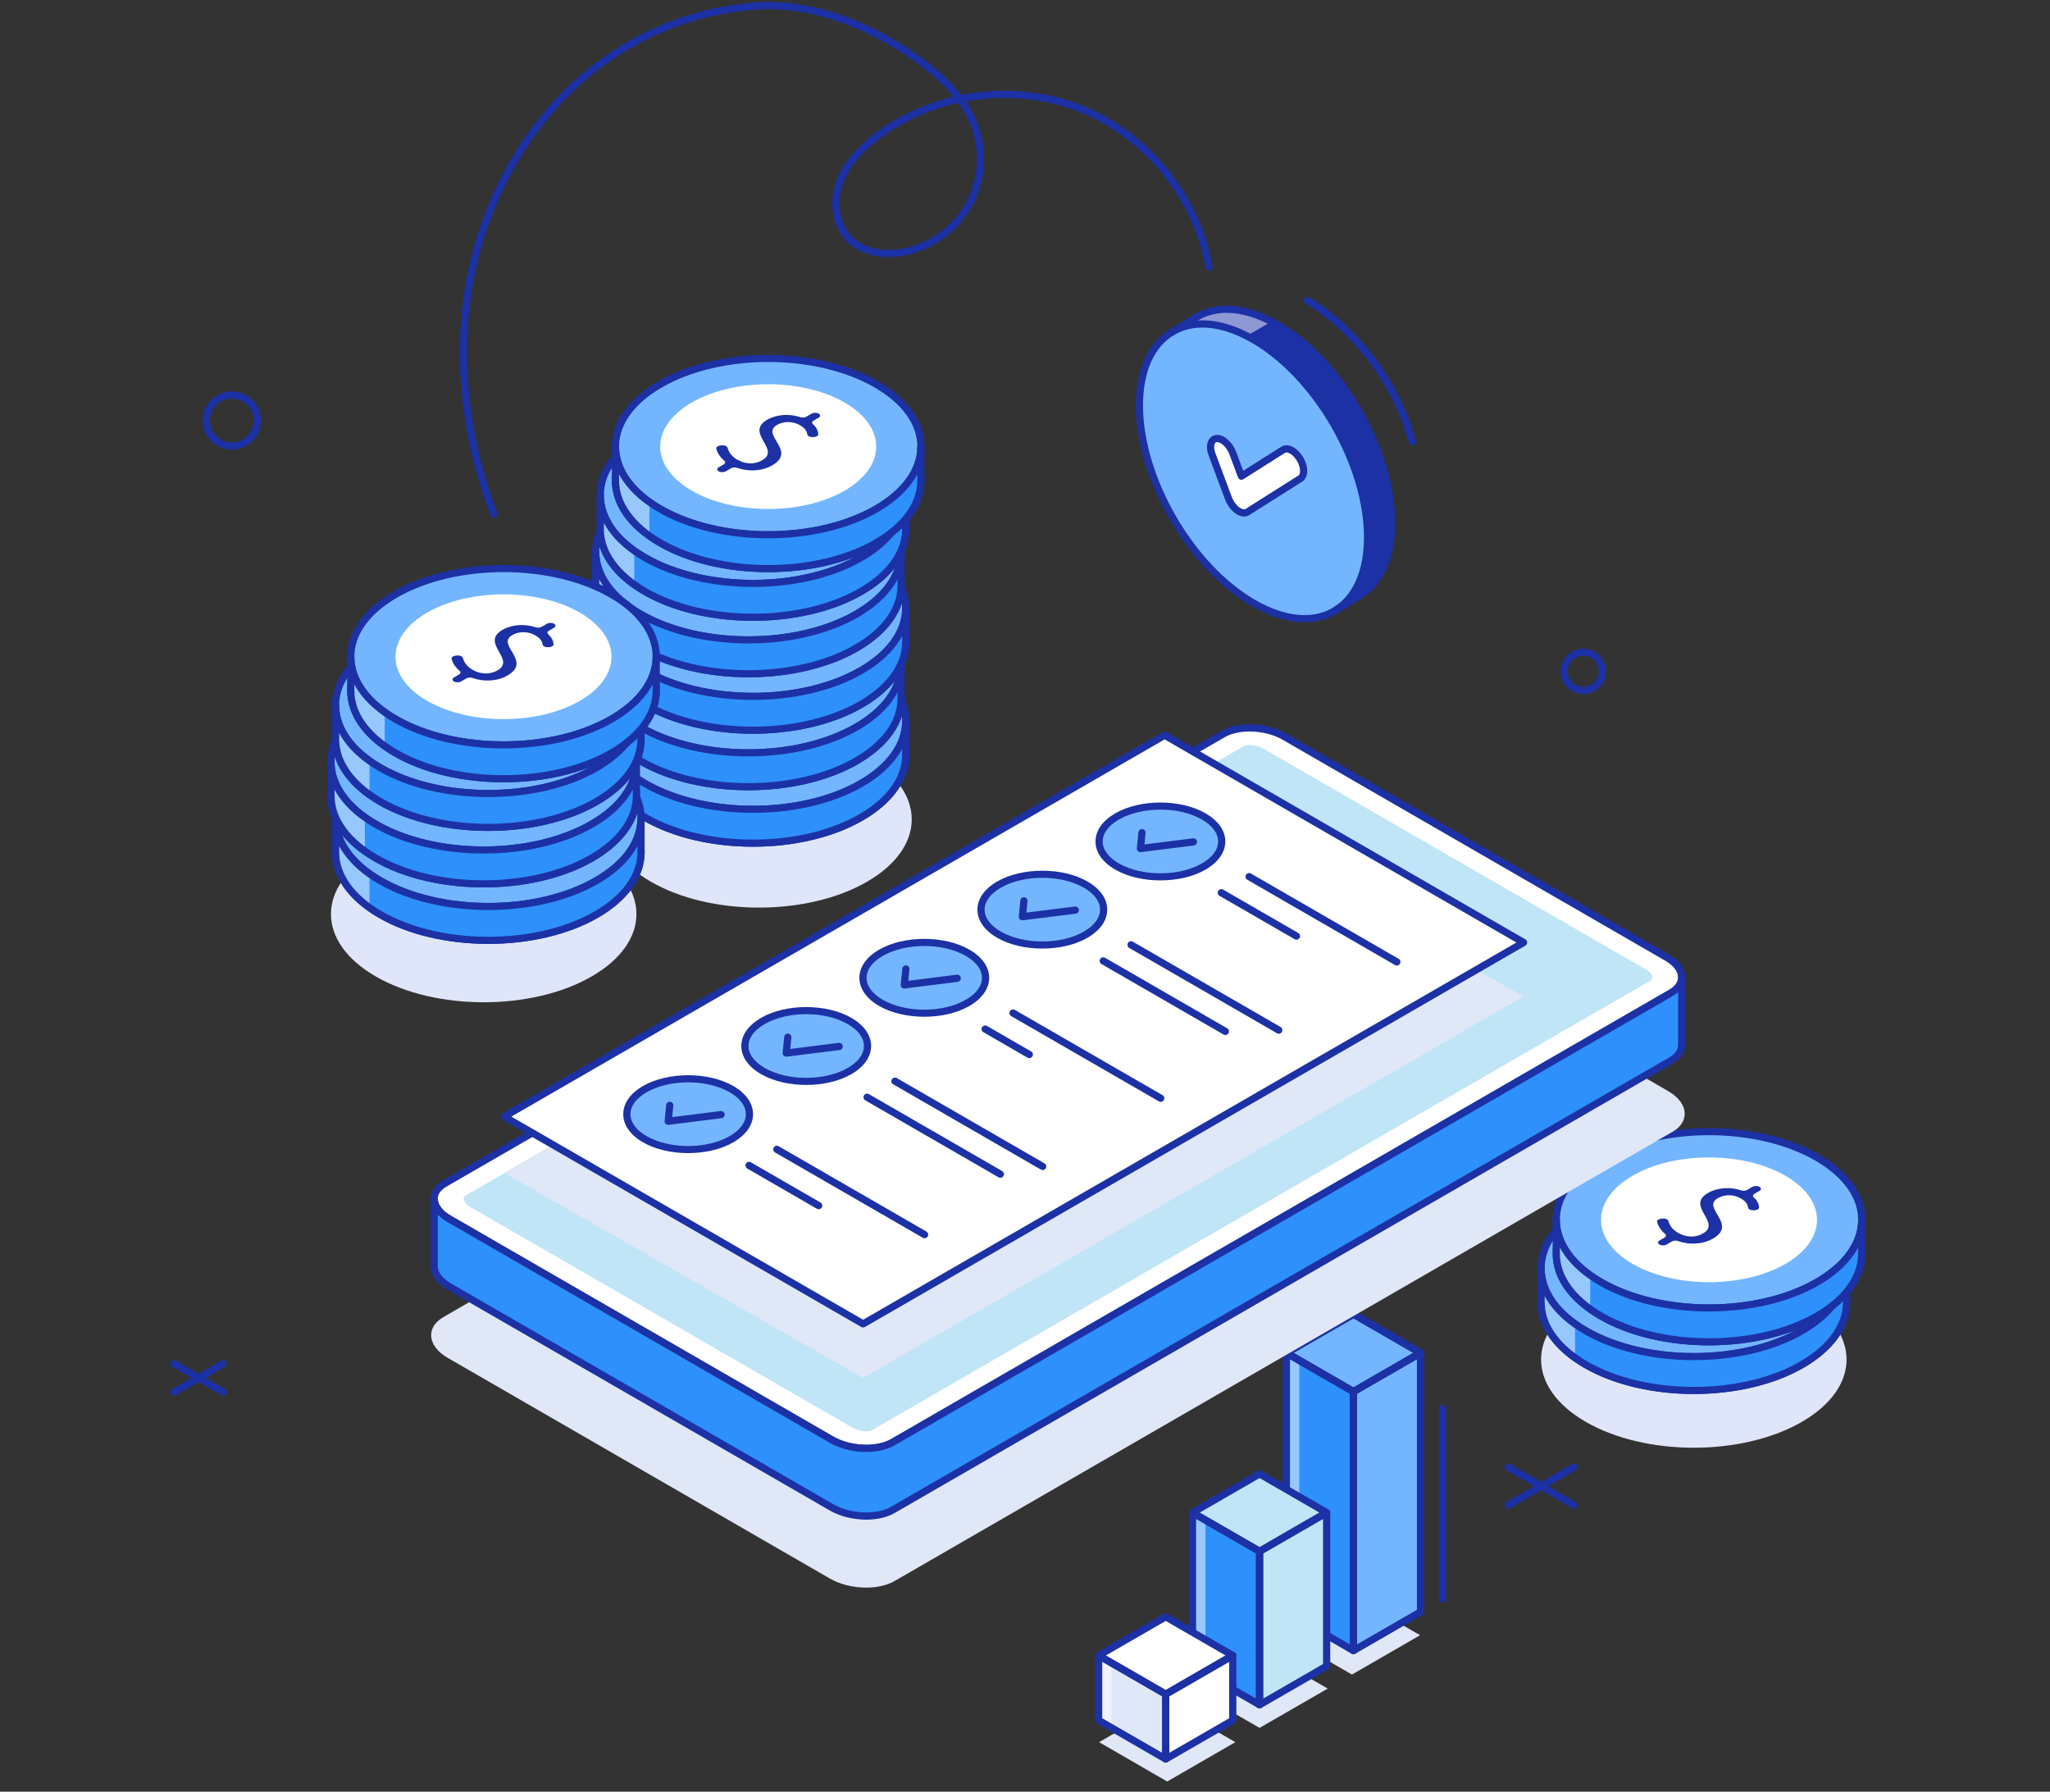 <svg width="325" height="284" viewBox="0 0 325 284" fill="none" xmlns="http://www.w3.org/2000/svg">
<rect x="0" y="0" width="325" height="284" fill="#333333" stroke="none"/>
<g clip-path="url(#clip0_418_1050)">
<g style="mix-blend-mode:multiply">
<path d="M93.806 154.774C84.35 160.234 69.017 160.234 59.562 154.774C50.106 149.313 50.106 140.463 59.562 135.003C69.017 129.542 84.35 129.542 93.806 135.003C103.262 140.463 103.262 149.315 93.806 154.774Z" fill="#E0E6F9"/>
</g>
<g style="mix-blend-mode:multiply">
<path d="M137.451 139.768C127.995 145.228 112.662 145.228 103.207 139.768C93.751 134.307 93.751 125.457 103.207 119.997C112.662 114.536 127.995 114.536 137.451 119.997C146.907 125.457 146.907 134.307 137.451 139.768Z" fill="#E0E6F9"/>
</g>
<path d="M78.307 82.084C78.076 82.084 77.86 81.943 77.772 81.715C72.952 68.981 71.678 55.772 74.088 43.517C75.356 37.068 77.655 30.958 80.922 25.357C84.293 19.576 88.525 14.634 93.504 10.666C101.25 4.496 110.837 0.835 120.503 0.356C128.896 -0.061 138.513 3.36 146.886 9.742C149.16 11.475 150.987 13.237 152.393 15.06C158.729 13.797 165.42 14.286 171.433 16.666C182.108 20.891 190.269 30.93 192.222 42.243C192.275 42.554 192.068 42.849 191.757 42.902C191.446 42.955 191.151 42.747 191.098 42.436C189.211 31.506 181.329 21.808 171.014 17.726C165.369 15.491 159.102 14.984 153.132 16.076C153.964 17.302 154.612 18.555 155.082 19.845C156.628 24.087 156.222 28.962 153.996 32.891C151.771 36.817 147.794 39.669 143.361 40.522C139.654 41.234 136.193 40.349 134.106 38.153C131.924 35.861 131.32 32.027 132.601 28.614C133.613 25.919 135.633 23.456 138.774 21.087C142.439 18.322 146.69 16.387 151.153 15.327C149.856 13.735 148.211 12.182 146.195 10.648C138.032 4.427 128.689 1.091 120.56 1.494C111.132 1.962 101.778 5.535 94.219 11.556C84.664 19.168 77.736 30.895 75.21 43.733C72.842 55.781 74.097 68.774 78.841 81.307C78.952 81.602 78.805 81.932 78.51 82.042C78.443 82.068 78.374 82.079 78.307 82.079V82.084ZM151.911 16.323C147.418 17.318 143.135 19.228 139.46 22C136.497 24.235 134.603 26.529 133.67 29.015C132.539 32.027 133.046 35.384 134.933 37.365C137.073 39.616 140.578 39.89 143.144 39.397C147.252 38.609 150.939 35.964 153.003 32.326C155.068 28.686 155.443 24.168 154.01 20.235C153.522 18.894 152.826 17.592 151.914 16.32L151.911 16.323Z" fill="#1C31A5"/>
<path d="M220.619 82.819C220.619 94.353 212.52 99.03 202.533 93.261C192.545 87.494 184.448 73.469 184.448 61.935C184.448 59.366 184.851 57.136 185.586 55.288C188.045 49.102 194.233 47.169 201.583 50.975C201.899 51.139 202.215 51.312 202.535 51.496C212.525 57.263 220.621 71.287 220.621 82.821L220.619 82.819Z" fill="#1C31A5"/>
<g style="mix-blend-mode:screen" opacity="0.5">
<path d="M201.581 50.973L193.093 55.873L185.584 55.286C188.042 49.099 194.231 47.166 201.581 50.973Z" fill="white"/>
</g>
<path d="M210.61 96.309C208.032 96.309 205.187 95.452 202.247 93.754C192.116 87.906 183.875 73.63 183.875 61.933C183.875 56.143 185.858 51.809 189.457 49.731C193.058 47.653 197.802 48.102 202.818 50.998C212.949 56.846 221.19 71.121 221.19 82.819C221.19 88.609 219.207 92.943 215.608 95.021C214.117 95.88 212.433 96.309 210.613 96.309H210.61ZM194.455 49.588C192.833 49.588 191.337 49.964 190.026 50.722C186.794 52.588 185.015 56.569 185.015 61.935C185.015 73.269 193.001 87.1 202.816 92.768C207.463 95.45 211.802 95.901 215.034 94.035C218.267 92.169 220.045 88.187 220.045 82.821C220.045 71.488 212.06 57.657 202.244 51.989C199.484 50.394 196.83 49.588 194.455 49.588Z" fill="#1C31A5"/>
<path d="M216.81 85.153C216.81 96.687 208.711 101.362 198.723 95.595C188.735 89.828 180.637 75.803 180.637 64.269C180.637 52.735 188.735 48.06 198.723 53.827C208.711 59.594 216.81 73.619 216.81 85.153Z" fill="#73B6FF"/>
<path d="M206.804 98.643C204.226 98.643 201.38 97.786 198.44 96.088C188.309 90.24 180.068 75.965 180.068 64.267C180.068 58.477 182.052 54.143 185.651 52.065C189.252 49.987 193.996 50.436 199.012 53.332C209.142 59.18 217.384 73.455 217.384 85.153C217.384 90.943 215.4 95.277 211.801 97.355C210.31 98.214 208.626 98.643 206.806 98.643H206.804ZM190.648 51.922C189.026 51.922 187.531 52.298 186.22 53.056C182.987 54.922 181.208 58.903 181.208 64.269C181.208 75.603 189.194 89.434 199.009 95.102C203.656 97.784 207.995 98.235 211.227 96.369C214.46 94.503 216.239 90.521 216.239 85.155C216.239 73.822 208.253 59.991 198.438 54.323C195.678 52.728 193.023 51.922 190.648 51.922Z" fill="#1C31A5"/>
<path d="M185.736 53.249C185.545 53.249 185.356 53.152 185.247 52.977C185.081 52.707 185.167 52.357 185.436 52.191L189.39 49.77C189.66 49.604 190.01 49.689 190.176 49.959C190.342 50.228 190.256 50.578 189.987 50.744L186.033 53.166C185.941 53.224 185.837 53.251 185.736 53.251V53.249Z" fill="#1C31A5"/>
<path d="M211.929 97.177C211.737 97.177 211.548 97.081 211.44 96.903C211.277 96.634 211.36 96.283 211.629 96.118L215.274 93.887C215.544 93.724 215.894 93.807 216.06 94.076C216.223 94.346 216.14 94.696 215.871 94.862L212.226 97.092C212.134 97.15 212.03 97.175 211.929 97.175V97.177Z" fill="#1C31A5"/>
<path d="M223.905 70.573C223.656 70.573 223.425 70.407 223.354 70.156C219.085 54.832 207.085 48.185 206.966 48.12C206.689 47.971 206.585 47.625 206.735 47.346C206.885 47.07 207.23 46.966 207.509 47.116C207.638 47.185 210.693 48.855 214.329 52.498C217.679 55.855 222.154 61.59 224.455 69.85C224.541 70.154 224.363 70.467 224.059 70.552C224.008 70.566 223.955 70.573 223.905 70.573Z" fill="#1C31A5"/>
<path d="M36.747 71.283C34.199 71.283 32.125 69.209 32.125 66.661C32.125 64.113 34.199 62.039 36.747 62.039C39.295 62.039 41.369 64.113 41.369 66.661C41.369 69.209 39.295 71.283 36.747 71.283ZM36.747 63.182C34.828 63.182 33.268 64.742 33.268 66.661C33.268 68.58 34.828 70.14 36.747 70.14C38.666 70.14 40.226 68.58 40.226 66.661C40.226 64.742 38.666 63.182 36.747 63.182Z" fill="#1C31A5"/>
<path d="M251.005 110.011C249.021 110.011 247.408 108.398 247.408 106.414C247.408 104.431 249.021 102.818 251.005 102.818C252.989 102.818 254.601 104.431 254.601 106.414C254.601 108.398 252.989 110.011 251.005 110.011ZM251.005 103.961C249.652 103.961 248.551 105.062 248.551 106.414C248.551 107.767 249.652 108.868 251.005 108.868C252.357 108.868 253.459 107.767 253.459 106.414C253.459 105.062 252.357 103.961 251.005 103.961Z" fill="#1C31A5"/>
<path d="M27.572 221.235C27.373 221.235 27.182 221.134 27.076 220.95C26.919 220.675 27.012 220.327 27.286 220.171L35.085 215.669C35.359 215.512 35.707 215.604 35.864 215.878C36.02 216.153 35.928 216.501 35.654 216.657L27.855 221.159C27.765 221.212 27.666 221.235 27.569 221.235H27.572Z" fill="#1C31A5"/>
<path d="M35.371 221.235C35.274 221.235 35.175 221.21 35.085 221.159L27.286 216.657C27.012 216.501 26.919 216.15 27.076 215.878C27.233 215.604 27.583 215.512 27.855 215.669L35.654 220.171C35.928 220.327 36.02 220.678 35.864 220.95C35.758 221.132 35.566 221.235 35.368 221.235H35.371Z" fill="#1C31A5"/>
<path d="M239.111 239.142C238.913 239.142 238.722 239.041 238.616 238.857C238.459 238.582 238.551 238.234 238.825 238.078L249.24 232.064C249.514 231.908 249.862 232 250.018 232.274C250.175 232.548 250.083 232.896 249.809 233.053L239.395 239.066C239.305 239.119 239.206 239.142 239.109 239.142H239.111Z" fill="#1C31A5"/>
<path d="M249.525 239.142C249.429 239.142 249.329 239.117 249.24 239.066L238.825 233.053C238.551 232.896 238.459 232.546 238.616 232.274C238.772 232 239.123 231.908 239.395 232.064L249.809 238.078C250.083 238.234 250.175 238.585 250.018 238.857C249.912 239.039 249.721 239.142 249.523 239.142H249.525Z" fill="#1C31A5"/>
<path d="M119.378 134.215C113.074 134.215 106.771 132.83 101.971 130.058C97.213 127.312 94.594 123.625 94.594 119.679C94.594 115.732 97.213 112.045 101.971 109.299C111.57 103.758 127.189 103.758 136.787 109.299C141.545 112.045 144.165 115.732 144.165 119.679C144.165 123.625 141.545 127.312 136.787 130.058C131.988 132.828 125.684 134.215 119.38 134.215H119.378ZM119.378 106.267C113.282 106.267 107.183 107.608 102.543 110.287C98.153 112.822 95.737 116.156 95.737 119.679C95.737 123.201 98.153 126.535 102.543 129.07C111.826 134.429 126.933 134.429 136.216 129.07C140.605 126.535 143.022 123.201 143.022 119.679C143.022 116.156 140.605 112.822 136.216 110.287C131.573 107.608 125.477 106.267 119.378 106.267Z" fill="#1C31A5"/>
<path d="M136.501 124.199C127.046 129.66 111.713 129.66 102.257 124.199C92.801 118.739 92.801 109.887 102.257 104.428C111.713 98.968 127.046 98.968 136.501 104.428C145.957 109.889 145.957 118.739 136.501 124.199Z" fill="#73B6FF"/>
<path d="M119.378 128.849C113.072 128.849 106.771 127.464 101.971 124.692C97.213 121.946 94.594 118.259 94.594 114.313C94.594 110.366 97.213 106.679 101.971 103.933C111.57 98.392 127.189 98.392 136.787 103.933C141.545 106.679 144.165 110.366 144.165 114.313C144.165 118.259 141.545 121.946 136.787 124.692C131.988 127.462 125.684 128.849 119.38 128.849H119.378ZM119.378 100.901C113.282 100.901 107.183 102.242 102.54 104.921C98.151 107.456 95.734 110.79 95.734 114.313C95.734 117.835 98.151 121.169 102.54 123.704C111.823 129.063 126.931 129.063 136.214 123.704C140.603 121.169 143.02 117.835 143.02 114.313C143.02 110.79 140.603 107.456 136.214 104.921C131.571 102.242 125.475 100.901 119.376 100.901H119.378Z" fill="#1C31A5"/>
<path d="M143.593 114.312C143.593 117.891 141.229 121.469 136.501 124.199C127.046 129.66 111.713 129.66 102.257 124.199C97.529 121.469 95.165 117.891 95.165 114.315V119.681C95.165 123.259 97.529 126.837 102.257 129.565C111.713 135.026 127.046 135.026 136.501 129.565C141.229 126.835 143.593 123.257 143.593 119.679V114.312Z" fill="#2E90FA"/>
<g style="mix-blend-mode:screen" opacity="0.5">
<path d="M100.545 123.192V128.558C96.96 126.005 95.165 122.888 95.165 119.773V114.409C95.165 117.524 96.96 120.639 100.545 123.192Z" fill="white"/>
</g>
<path d="M119.378 134.215C113.074 134.215 106.77 132.83 101.971 130.058C99.586 128.683 97.736 127.07 96.469 125.268C95.223 123.494 94.591 121.614 94.591 119.678V114.312C94.591 113.997 94.847 113.741 95.163 113.741C95.478 113.741 95.734 113.997 95.734 114.312C95.734 117.833 98.151 121.169 102.54 123.704C111.823 129.063 126.931 129.063 136.213 123.704C140.603 121.169 143.02 117.835 143.02 114.312C143.02 113.997 143.275 113.741 143.591 113.741C143.907 113.741 144.162 113.997 144.162 114.312V119.678C144.162 121.614 143.531 123.494 142.285 125.268C141.017 127.07 139.167 128.683 136.783 130.058C131.983 132.827 125.679 134.215 119.376 134.215H119.378ZM95.736 118.711V119.678C95.736 123.199 98.153 126.535 102.542 129.07C111.825 134.429 126.933 134.429 136.216 129.07C140.605 126.535 143.022 123.201 143.022 119.678V118.711C142.808 119.112 142.561 119.508 142.287 119.9C141.02 121.701 139.17 123.314 136.785 124.69C127.186 130.231 111.567 130.231 101.969 124.69C99.584 123.314 97.734 121.701 96.469 119.9C96.195 119.508 95.948 119.112 95.734 118.711H95.736Z" fill="#1C31A5"/>
<path d="M118.65 125.264C112.346 125.264 106.042 123.879 101.243 121.107C96.485 118.361 93.865 114.674 93.865 110.728C93.865 106.781 96.485 103.094 101.243 100.348C110.841 94.807 126.46 94.807 136.059 100.348C140.817 103.094 143.436 106.781 143.436 110.728C143.436 114.674 140.817 118.361 136.059 121.107C131.259 123.877 124.956 125.264 118.652 125.264H118.65ZM118.65 97.316C112.553 97.316 106.454 98.657 101.814 101.336C97.425 103.871 95.008 107.205 95.008 110.728C95.008 114.25 97.425 117.584 101.814 120.119C111.097 125.478 126.204 125.478 135.487 120.119C139.877 117.584 142.293 114.25 142.293 110.728C142.293 107.205 139.877 103.871 135.487 101.336C130.845 98.657 124.748 97.316 118.65 97.316Z" fill="#1C31A5"/>
<path d="M135.771 115.246C126.315 120.706 110.982 120.706 101.526 115.246C92.071 109.785 92.071 100.936 101.526 95.475C110.982 90.014 126.315 90.014 135.771 95.475C145.227 100.936 145.227 109.785 135.771 115.246Z" fill="#73B6FF"/>
<path d="M118.65 119.897C112.346 119.897 106.042 118.513 101.243 115.741C96.485 112.995 93.865 109.308 93.865 105.361C93.865 101.415 96.485 97.728 101.243 94.982C110.842 89.441 126.46 89.441 136.059 94.982C140.817 97.728 143.436 101.415 143.436 105.361C143.436 109.308 140.817 112.995 136.059 115.741C131.26 118.51 124.956 119.897 118.652 119.897H118.65ZM118.65 91.95C112.553 91.95 106.455 93.291 101.814 95.97C97.425 98.505 95.008 101.839 95.008 105.361C95.008 108.884 97.425 112.218 101.814 114.753C111.097 120.112 126.205 120.112 135.488 114.753C139.877 112.218 142.294 108.884 142.294 105.361C142.294 101.839 139.877 98.505 135.488 95.97C130.845 93.291 124.749 91.95 118.65 91.95Z" fill="#1C31A5"/>
<path d="M142.863 105.362C142.863 108.94 140.499 112.518 135.771 115.248C126.315 120.709 110.982 120.709 101.526 115.248C96.799 112.518 94.435 108.94 94.435 105.364V110.73C94.435 114.308 96.799 117.886 101.526 120.614C110.982 126.075 126.315 126.075 135.771 120.614C140.499 117.884 142.863 114.306 142.863 110.728V105.362Z" fill="#2E90FA"/>
<g style="mix-blend-mode:screen" opacity="0.5">
<path d="M99.814 114.246V119.612C96.229 117.059 94.435 113.942 94.435 110.827V105.463C94.435 108.578 96.229 111.693 99.814 114.246Z" fill="white"/>
</g>
<path d="M118.65 125.264C112.346 125.264 106.042 123.879 101.243 121.107C98.858 119.732 97.008 118.119 95.741 116.317C94.495 114.543 93.863 112.663 93.863 110.727V105.361C93.863 105.046 94.119 104.79 94.435 104.79C94.75 104.79 95.006 105.046 95.006 105.361C95.006 108.882 97.423 112.218 101.812 114.753C111.095 120.112 126.203 120.112 135.485 114.753C139.875 112.218 142.292 108.884 142.292 105.361C142.292 105.046 142.547 104.79 142.863 104.79C143.179 104.79 143.434 105.046 143.434 105.361V110.727C143.434 112.663 142.803 114.543 141.557 116.317C140.289 118.119 138.439 119.732 136.055 121.107C131.255 123.877 124.951 125.264 118.648 125.264H118.65ZM95.006 109.76V110.727C95.006 114.248 97.423 117.584 101.812 120.119C111.095 125.478 126.203 125.478 135.485 120.119C139.875 117.584 142.292 114.25 142.292 110.727V109.76C142.077 110.161 141.831 110.557 141.557 110.949C140.289 112.75 138.439 114.363 136.055 115.739C126.456 121.28 110.837 121.28 101.238 115.739C98.854 114.363 97.004 112.75 95.739 110.949C95.465 110.557 95.218 110.161 95.004 109.76H95.006Z" fill="#1C31A5"/>
<path d="M119.378 116.31C113.074 116.31 106.771 114.925 101.971 112.154C97.213 109.407 94.594 105.721 94.594 101.774C94.594 97.827 97.213 94.141 101.971 91.394C111.57 85.853 127.189 85.853 136.787 91.394C141.545 94.141 144.165 97.827 144.165 101.774C144.165 105.721 141.545 109.407 136.787 112.154C131.988 114.923 125.684 116.31 119.38 116.31H119.378ZM119.378 88.362C113.282 88.362 107.183 89.703 102.54 92.383C98.151 94.917 95.734 98.251 95.734 101.774C95.734 105.297 98.151 108.631 102.54 111.165C111.823 116.524 126.931 116.524 136.214 111.165C140.603 108.631 143.02 105.297 143.02 101.774C143.02 98.251 140.603 94.917 136.214 92.383C131.571 89.703 125.475 88.362 119.376 88.362H119.378Z" fill="#1C31A5"/>
<path d="M136.501 106.292C127.046 111.753 111.713 111.753 102.257 106.292C92.801 100.832 92.801 91.982 102.257 86.521C111.713 81.061 127.046 81.061 136.501 86.521C145.957 91.982 145.957 100.834 136.501 106.292Z" fill="#73B6FF"/>
<path d="M119.378 110.944C113.074 110.944 106.771 109.559 101.971 106.788C97.213 104.041 94.594 100.355 94.594 96.408C94.594 92.461 97.213 88.775 101.971 86.028C111.57 80.487 127.189 80.487 136.787 86.028C141.545 88.775 144.165 92.461 144.165 96.408C144.165 100.355 141.545 104.041 136.787 106.788C131.988 109.557 125.684 110.944 119.38 110.944H119.378ZM119.378 82.996C113.282 82.996 107.183 84.337 102.543 87.017C98.153 89.551 95.737 92.885 95.737 96.408C95.737 99.931 98.153 103.265 102.543 105.799C111.826 111.158 126.933 111.158 136.216 105.799C140.605 103.265 143.022 99.931 143.022 96.408C143.022 92.885 140.605 89.551 136.216 87.017C131.573 84.337 125.477 82.996 119.378 82.996Z" fill="#1C31A5"/>
<path d="M143.593 96.408C143.593 99.986 141.229 103.564 136.501 106.295C127.046 111.755 111.713 111.755 102.257 106.295C97.529 103.564 95.165 99.986 95.165 96.41V101.776C95.165 105.354 97.529 108.933 102.257 111.661C111.713 117.121 127.046 117.121 136.501 111.661C141.229 108.93 143.593 105.352 143.593 101.774V96.408Z" fill="#2E90FA"/>
<g style="mix-blend-mode:screen" opacity="0.5">
<path d="M100.545 105.152V110.518C96.96 107.965 95.165 104.848 95.165 101.733V96.369C95.165 99.484 96.96 102.599 100.545 105.152Z" fill="white"/>
</g>
<path d="M119.378 116.31C113.074 116.31 106.77 114.925 101.971 112.154C99.586 110.778 97.736 109.165 96.469 107.364C95.223 105.59 94.591 103.71 94.591 101.774V96.408C94.591 96.092 94.847 95.837 95.163 95.837C95.478 95.837 95.734 96.092 95.734 96.408C95.734 99.929 98.151 103.265 102.54 105.799C111.823 111.158 126.931 111.158 136.213 105.799C140.603 103.265 143.02 99.931 143.02 96.408C143.02 96.092 143.275 95.837 143.591 95.837C143.907 95.837 144.162 96.092 144.162 96.408V101.774C144.162 103.71 143.531 105.59 142.285 107.364C141.017 109.165 139.167 110.778 136.783 112.154C131.983 114.923 125.679 116.31 119.376 116.31H119.378ZM95.736 100.806V101.774C95.736 105.295 98.153 108.631 102.542 111.165C111.825 116.524 126.933 116.524 136.216 111.165C140.605 108.631 143.022 105.297 143.022 101.774V100.806C142.808 101.207 142.561 101.604 142.287 101.995C141.02 103.797 139.17 105.41 136.785 106.785C127.186 112.327 111.567 112.327 101.969 106.785C99.584 105.41 97.734 103.797 96.469 101.995C96.195 101.604 95.948 101.207 95.734 100.806H95.736Z" fill="#1C31A5"/>
<path d="M118.65 107.356C112.346 107.356 106.042 105.972 101.243 103.2C96.485 100.454 93.865 96.767 93.865 92.82C93.865 88.874 96.485 85.187 101.243 82.441C110.841 76.9 126.46 76.9 136.059 82.441C140.817 85.187 143.436 88.874 143.436 92.82C143.436 96.767 140.817 100.454 136.059 103.2C131.259 105.969 124.956 107.356 118.652 107.356H118.65ZM118.65 79.411C112.553 79.411 106.454 80.752 101.814 83.431C97.425 85.966 95.008 89.3 95.008 92.823C95.008 96.346 97.425 99.68 101.814 102.214C111.097 107.573 126.204 107.573 135.487 102.214C139.877 99.68 142.293 96.346 142.293 92.823C142.293 89.3 139.877 85.966 135.487 83.431C130.845 80.752 124.748 79.411 118.65 79.411Z" fill="#1C31A5"/>
<path d="M135.771 97.341C126.315 102.801 110.982 102.801 101.526 97.341C92.071 91.88 92.071 83.031 101.526 77.57C110.982 72.109 126.315 72.109 135.771 77.57C145.227 83.031 145.227 91.88 135.771 97.341Z" fill="#73B6FF"/>
<path d="M118.65 101.991C112.346 101.991 106.042 100.606 101.243 97.834C96.485 95.088 93.865 91.401 93.865 87.454C93.865 83.508 96.485 79.821 101.243 77.075C110.842 71.534 126.46 71.534 136.059 77.075C140.817 79.821 143.436 83.508 143.436 87.454C143.436 91.401 140.817 95.088 136.059 97.834C131.26 100.603 124.956 101.991 118.652 101.991H118.65ZM118.65 74.045C112.553 74.045 106.455 75.386 101.814 78.066C97.425 80.6 95.008 83.934 95.008 87.457C95.008 90.98 97.425 94.314 101.814 96.848C111.097 102.207 126.205 102.207 135.488 96.848C139.877 94.314 142.294 90.98 142.294 87.457C142.294 83.936 139.877 80.6 135.488 78.066C130.845 75.386 124.749 74.045 118.65 74.045Z" fill="#1C31A5"/>
<path d="M142.863 87.454C142.863 91.032 140.499 94.611 135.771 97.341C126.315 102.801 110.982 102.801 101.526 97.341C96.799 94.611 94.435 91.032 94.435 87.457V92.823C94.435 96.401 96.799 99.979 101.526 102.707C110.982 108.167 126.315 108.167 135.771 102.707C140.499 99.977 142.863 96.399 142.863 92.82V87.454Z" fill="#2E90FA"/>
<g style="mix-blend-mode:screen" opacity="0.5">
<path d="M99.814 96.24V101.606C96.229 99.053 94.435 95.936 94.435 92.82V87.457C94.435 90.572 96.229 93.687 99.814 96.24Z" fill="white"/>
</g>
<path d="M118.65 107.357C112.346 107.357 106.042 105.972 101.243 103.2C98.858 101.825 97.008 100.212 95.741 98.41C94.495 96.636 93.863 94.756 93.863 92.82V87.454C93.863 87.139 94.119 86.883 94.435 86.883C94.75 86.883 95.006 87.139 95.006 87.454C95.006 90.975 97.423 94.311 101.812 96.846C111.095 102.205 126.203 102.205 135.485 96.846C139.875 94.311 142.292 90.977 142.292 87.454C142.292 87.139 142.547 86.883 142.863 86.883C143.179 86.883 143.434 87.139 143.434 87.454V92.82C143.434 94.756 142.803 96.636 141.557 98.41C140.289 100.212 138.439 101.825 136.055 103.2C131.255 105.97 124.951 107.357 118.648 107.357H118.65ZM95.006 91.855V92.823C95.006 96.343 97.423 99.68 101.812 102.214C111.095 107.573 126.203 107.573 135.485 102.214C139.875 99.68 142.292 96.346 142.292 92.823V91.855C142.077 92.256 141.831 92.652 141.557 93.044C140.289 94.846 138.439 96.459 136.055 97.834C126.456 103.375 110.837 103.375 101.238 97.834C98.854 96.459 97.004 94.846 95.739 93.044C95.465 92.652 95.218 92.256 95.004 91.855H95.006Z" fill="#1C31A5"/>
<path d="M119.378 98.406C113.072 98.406 106.771 97.021 101.971 94.249C97.213 91.503 94.594 87.816 94.594 83.87C94.594 79.923 97.213 76.236 101.971 73.49C111.57 67.949 127.189 67.949 136.787 73.49C141.545 76.236 144.165 79.923 144.165 83.87C144.165 87.816 141.545 91.503 136.787 94.249C131.988 97.019 125.684 98.406 119.38 98.406H119.378ZM119.378 70.458C113.282 70.458 107.183 71.799 102.54 74.478C98.151 77.013 95.734 80.347 95.734 83.87C95.734 87.392 98.151 90.726 102.54 93.261C111.823 98.62 126.931 98.62 136.214 93.261C140.603 90.726 143.02 87.392 143.02 83.87C143.02 80.347 140.603 77.013 136.214 74.478C131.571 71.799 125.475 70.458 119.376 70.458H119.378Z" fill="#1C31A5"/>
<path d="M136.501 88.388C127.046 93.849 111.713 93.849 102.257 88.388C92.801 82.927 92.801 74.078 102.257 68.617C111.713 63.157 127.046 63.157 136.501 68.617C145.957 74.078 145.957 82.93 136.501 88.388Z" fill="#73B6FF"/>
<path d="M119.378 93.04C113.074 93.04 106.771 91.655 101.971 88.883C97.213 86.137 94.594 82.45 94.594 78.504C94.594 74.557 97.213 70.87 101.971 68.124C111.57 62.583 127.189 62.583 136.787 68.124C141.545 70.87 144.165 74.557 144.165 78.504C144.165 82.45 141.545 86.137 136.787 88.883C131.988 91.653 125.684 93.04 119.38 93.04H119.378ZM119.378 65.092C113.282 65.092 107.183 66.433 102.54 69.112C98.151 71.647 95.734 74.981 95.734 78.504C95.734 82.026 98.151 85.36 102.54 87.895C111.823 93.254 126.931 93.254 136.214 87.895C140.603 85.36 143.02 82.026 143.02 78.504C143.02 74.981 140.603 71.647 136.214 69.112C131.571 66.433 125.475 65.092 119.376 65.092H119.378Z" fill="#1C31A5"/>
<path d="M143.593 78.504C143.593 82.082 141.229 85.66 136.501 88.39C127.046 93.851 111.713 93.851 102.257 88.39C97.529 85.66 95.165 82.082 95.165 78.506V83.872C95.165 87.45 97.529 91.028 102.257 93.756C111.713 99.217 127.046 99.217 136.501 93.756C141.229 91.026 143.593 87.448 143.593 83.87V78.504Z" fill="#2E90FA"/>
<g style="mix-blend-mode:screen" opacity="0.5">
<path d="M100.545 87.287V92.653C96.96 90.1 95.165 86.983 95.165 83.867V78.504C95.165 81.619 96.96 84.734 100.545 87.287Z" fill="white"/>
</g>
<path d="M119.378 98.406C113.074 98.406 106.77 97.021 101.971 94.249C99.586 92.874 97.736 91.261 96.469 89.459C95.223 87.685 94.591 85.805 94.591 83.87V78.504C94.591 78.188 94.847 77.932 95.163 77.932C95.478 77.932 95.734 78.188 95.734 78.504C95.734 82.024 98.151 85.36 102.54 87.895C111.823 93.254 126.931 93.254 136.213 87.895C140.603 85.36 143.02 82.026 143.02 78.504C143.02 78.188 143.275 77.932 143.591 77.932C143.907 77.932 144.162 78.188 144.162 78.504V83.87C144.162 85.805 143.531 87.685 142.285 89.459C141.017 91.261 139.167 92.874 136.783 94.249C131.983 97.019 125.679 98.406 119.376 98.406H119.378ZM95.736 82.902V83.87C95.736 87.39 98.153 90.726 102.542 93.261C111.825 98.62 126.933 98.62 136.216 93.261C140.605 90.726 143.022 87.392 143.022 83.87V82.902C142.808 83.303 142.561 83.699 142.287 84.091C141.02 85.892 139.17 87.505 136.785 88.881C127.186 94.422 111.567 94.422 101.969 88.881C99.584 87.505 97.734 85.892 96.469 84.091C96.195 83.699 95.948 83.303 95.734 82.902H95.736Z" fill="#1C31A5"/>
<path d="M121.788 90.694C115.482 90.694 109.181 89.309 104.381 86.537C99.624 83.791 97.004 80.105 97.004 76.158C97.004 72.211 99.624 68.525 104.381 65.778C113.98 60.237 129.599 60.237 139.197 65.778C143.955 68.525 146.575 72.211 146.575 76.158C146.575 80.105 143.955 83.791 139.197 86.537C134.398 89.307 128.094 90.694 121.791 90.694H121.788ZM121.788 62.746C115.692 62.746 109.593 64.087 104.95 66.767C100.561 69.301 98.144 72.635 98.144 76.158C98.144 79.681 100.561 83.015 104.95 85.549C114.233 90.908 129.341 90.908 138.624 85.549C143.013 83.015 145.43 79.681 145.43 76.158C145.43 72.637 143.013 69.301 138.624 66.767C133.981 64.087 127.885 62.746 121.786 62.746H121.788Z" fill="#1C31A5"/>
<path d="M138.909 80.678C129.453 86.139 114.12 86.139 104.665 80.678C95.209 75.218 95.209 66.368 104.665 60.908C114.12 55.447 129.453 55.447 138.909 60.908C148.365 66.368 148.365 75.218 138.909 80.678Z" fill="#73B6FF"/>
<path d="M121.789 85.328C115.482 85.328 109.181 83.943 104.382 81.171C99.624 78.425 97.004 74.739 97.004 70.792C97.004 66.845 99.624 63.159 104.382 60.412C113.98 54.871 129.599 54.871 139.198 60.412C143.955 63.159 146.575 66.845 146.575 70.792C146.575 74.739 143.955 78.425 139.198 81.171C134.398 83.941 128.095 85.328 121.791 85.328H121.789ZM121.789 57.38C115.692 57.38 109.593 58.721 104.951 61.401C100.562 63.935 98.145 67.269 98.145 70.792C98.145 74.315 100.562 77.649 104.951 80.183C114.234 85.542 129.341 85.542 138.624 80.183C143.013 77.649 145.43 74.315 145.43 70.792C145.43 67.271 143.013 63.935 138.624 61.401C133.981 58.721 127.885 57.38 121.786 57.38H121.789Z" fill="#1C31A5"/>
<path d="M146.001 70.792C146.001 74.37 143.637 77.948 138.909 80.678C129.453 86.139 114.12 86.139 104.665 80.678C99.937 77.948 97.573 74.37 97.573 70.794V76.16C97.573 79.738 99.937 83.316 104.665 86.044C114.12 91.505 129.453 91.505 138.909 86.044C143.637 83.314 146.001 79.736 146.001 76.158V70.792Z" fill="#2E90FA"/>
<g style="mix-blend-mode:screen" opacity="0.5">
<path d="M102.953 79.554V84.92C99.368 82.367 97.573 79.25 97.573 76.135V70.771C97.573 73.886 99.368 77.001 102.953 79.554Z" fill="white"/>
</g>
<path d="M121.788 90.694C115.482 90.694 109.181 89.309 104.381 86.537C101.997 85.162 100.146 83.549 98.879 81.748C97.633 79.973 97.001 78.093 97.001 76.158V70.792C97.001 70.476 97.257 70.221 97.573 70.221C97.888 70.221 98.144 70.476 98.144 70.792C98.144 74.312 100.561 77.649 104.95 80.183C114.233 85.542 129.341 85.542 138.624 80.183C143.013 77.649 145.43 74.315 145.43 70.792C145.43 70.476 145.685 70.221 146.001 70.221C146.317 70.221 146.572 70.476 146.572 70.792V76.158C146.572 78.093 145.941 79.973 144.695 81.748C143.427 83.549 141.577 85.162 139.193 86.537C134.393 89.307 128.09 90.694 121.786 90.694H121.788ZM98.144 75.19V76.158C98.144 79.678 100.561 83.015 104.95 85.549C114.233 90.908 129.341 90.908 138.624 85.549C143.013 83.015 145.43 79.681 145.43 76.158V75.19C145.215 75.591 144.969 75.987 144.695 76.379C143.427 78.181 141.577 79.794 139.193 81.169C129.594 86.71 113.975 86.71 104.377 81.169C101.992 79.794 100.142 78.181 98.877 76.379C98.603 75.987 98.356 75.591 98.142 75.19H98.144Z" fill="#1C31A5"/>
<path d="M77.415 149.617C71.111 149.617 64.808 148.232 60.008 145.461C55.251 142.714 52.631 139.028 52.631 135.081C52.631 131.134 55.251 127.448 60.008 124.701C69.607 119.16 85.226 119.16 94.824 124.701C99.582 127.448 102.202 131.134 102.202 135.081C102.202 139.028 99.582 142.714 94.824 145.461C90.025 148.23 83.721 149.617 77.418 149.617H77.415ZM77.415 121.669C71.319 121.669 65.22 123.01 60.577 125.69C56.188 128.224 53.771 131.558 53.771 135.081C53.771 138.604 56.188 141.938 60.577 144.472C69.86 149.831 84.968 149.831 94.251 144.472C98.64 141.938 101.057 138.604 101.057 135.081C101.057 131.558 98.64 128.224 94.251 125.69C89.608 123.01 83.512 121.669 77.413 121.669H77.415Z" fill="#1C31A5"/>
<path d="M94.536 139.599C85.08 145.06 69.747 145.06 60.291 139.599C50.836 134.139 50.836 125.289 60.291 119.828C69.747 114.368 85.08 114.368 94.536 119.828C103.992 125.289 103.992 134.139 94.536 139.599Z" fill="#73B6FF"/>
<path d="M77.415 144.251C71.111 144.251 64.808 142.866 60.008 140.095C55.251 137.348 52.631 133.662 52.631 129.715C52.631 125.768 55.251 122.082 60.008 119.335C69.607 113.794 85.226 113.794 94.824 119.335C99.582 122.082 102.202 125.768 102.202 129.715C102.202 133.662 99.582 137.348 94.824 140.095C90.025 142.864 83.721 144.251 77.418 144.251H77.415ZM77.415 116.303C71.319 116.303 65.22 117.644 60.577 120.324C56.188 122.858 53.771 126.192 53.771 129.715C53.771 133.238 56.188 136.572 60.577 139.106C69.86 144.465 84.968 144.465 94.251 139.106C98.64 136.572 101.057 133.238 101.057 129.715C101.057 126.192 98.64 122.858 94.251 120.324C89.608 117.644 83.512 116.303 77.413 116.303H77.415Z" fill="#1C31A5"/>
<path d="M101.628 129.715C101.628 133.293 99.264 136.871 94.536 139.601C85.081 145.062 69.747 145.062 60.291 139.601C55.564 136.871 53.2 133.293 53.2 129.717V135.083C53.2 138.661 55.564 142.24 60.291 144.97C69.747 150.43 85.081 150.43 94.536 144.97C99.264 142.24 101.628 138.661 101.628 135.083V129.717V129.715Z" fill="#2E90FA"/>
<g style="mix-blend-mode:screen" opacity="0.5">
<path d="M58.58 138.666V144.032C54.995 141.479 53.2 138.362 53.2 135.247V129.883C53.2 132.998 54.995 136.113 58.58 138.666Z" fill="white"/>
</g>
<path d="M77.415 149.617C71.111 149.617 64.808 148.232 60.008 145.461C57.623 144.085 55.773 142.472 54.506 140.671C53.26 138.896 52.628 137.016 52.628 135.081V129.715C52.628 129.399 52.884 129.144 53.2 129.144C53.516 129.144 53.771 129.399 53.771 129.715C53.771 133.235 56.188 136.572 60.577 139.106C69.86 144.465 84.968 144.465 94.251 139.106C98.64 136.572 101.057 133.238 101.057 129.715C101.057 129.399 101.312 129.144 101.628 129.144C101.944 129.144 102.199 129.399 102.199 129.715V135.081C102.199 137.016 101.568 138.896 100.322 140.671C99.054 142.472 97.204 144.085 94.82 145.461C90.02 148.23 83.717 149.617 77.413 149.617H77.415ZM53.771 134.113V135.081C53.771 138.602 56.188 141.938 60.577 144.472C69.86 149.831 84.968 149.831 94.251 144.472C98.64 141.938 101.057 138.604 101.057 135.081V134.113C100.842 134.514 100.596 134.911 100.322 135.302C99.054 137.104 97.204 138.717 94.82 140.092C85.221 145.633 69.602 145.633 60.004 140.092C57.619 138.717 55.769 137.104 54.504 135.302C54.23 134.911 53.983 134.514 53.769 134.113H53.771Z" fill="#1C31A5"/>
<path d="M76.684 140.664C70.38 140.664 64.077 139.279 59.277 136.507C54.52 133.761 51.9 130.075 51.9 126.128C51.9 122.181 54.52 118.495 59.277 115.748C68.876 110.207 84.495 110.207 94.093 115.748C98.851 118.495 101.471 122.181 101.471 126.128C101.471 130.075 98.851 133.761 94.093 136.507C89.294 139.277 82.99 140.664 76.687 140.664H76.684ZM76.684 112.716C70.588 112.716 64.489 114.057 59.846 116.737C55.457 119.271 53.04 122.605 53.04 126.128C53.04 129.648 55.457 132.985 59.846 135.519C69.129 140.878 84.237 140.878 93.52 135.519C97.909 132.985 100.326 129.651 100.326 126.128C100.326 122.605 97.909 119.271 93.52 116.737C88.877 114.057 82.781 112.716 76.682 112.716H76.684Z" fill="#1C31A5"/>
<path d="M93.805 130.648C84.35 136.109 69.016 136.109 59.56 130.648C50.105 125.188 50.105 116.338 59.56 110.877C69.016 105.417 84.35 105.417 93.805 110.877C103.261 116.338 103.261 125.188 93.805 130.648Z" fill="#73B6FF"/>
<path d="M76.684 135.298C70.38 135.298 64.076 133.913 59.277 131.141C54.52 128.395 51.9 124.708 51.9 120.762C51.9 116.815 54.52 113.128 59.277 110.382C68.876 104.841 84.495 104.841 94.093 110.382C98.851 113.128 101.471 116.815 101.471 120.762C101.471 124.708 98.851 128.395 94.093 131.141C89.294 133.911 82.99 135.298 76.686 135.298H76.684ZM76.684 107.35C70.588 107.35 64.489 108.691 59.846 111.37C55.457 113.905 53.04 117.239 53.04 120.762C53.04 124.284 55.457 127.618 59.846 130.153C69.129 135.512 84.237 135.512 93.52 130.153C97.909 127.618 100.326 124.284 100.326 120.762C100.326 117.239 97.909 113.905 93.52 111.37C88.877 108.691 82.781 107.35 76.682 107.35H76.684Z" fill="#1C31A5"/>
<path d="M100.899 120.762C100.899 124.34 98.535 127.918 93.808 130.648C84.352 136.109 69.019 136.109 59.563 130.648C54.835 127.918 52.471 124.34 52.471 120.764V126.13C52.471 129.708 54.835 133.286 59.563 136.014C69.019 141.475 84.352 141.475 93.808 136.014C98.535 133.284 100.899 129.706 100.899 126.128V120.762Z" fill="#2E90FA"/>
<g style="mix-blend-mode:screen" opacity="0.5">
<path d="M57.849 129.883V135.249C54.264 132.696 52.469 129.579 52.469 126.464V121.1C52.469 124.215 54.264 127.33 57.849 129.883Z" fill="white"/>
</g>
<path d="M76.684 140.664C70.38 140.664 64.076 139.279 59.277 136.507C56.893 135.132 55.042 133.519 53.775 131.717C52.531 129.943 51.898 128.063 51.898 126.128V120.762C51.898 120.446 52.153 120.19 52.469 120.19C52.785 120.19 53.04 120.446 53.04 120.762C53.04 124.282 55.457 127.618 59.846 130.153C69.129 135.512 84.237 135.512 93.52 130.153C97.909 127.618 100.326 124.284 100.326 120.762C100.326 120.446 100.581 120.19 100.897 120.19C101.213 120.19 101.468 120.446 101.468 120.762V126.128C101.468 128.063 100.837 129.943 99.591 131.717C98.323 133.519 96.473 135.132 94.089 136.507C89.289 139.277 82.986 140.664 76.682 140.664H76.684ZM53.04 125.16V126.128C53.04 129.648 55.457 132.984 59.846 135.519C69.129 140.878 84.237 140.878 93.52 135.519C97.909 132.984 100.326 129.651 100.326 126.128V125.16C100.111 125.561 99.865 125.957 99.591 126.349C98.323 128.151 96.473 129.763 94.089 131.139C84.49 136.68 68.871 136.68 59.273 131.139C56.888 129.763 55.038 128.151 53.773 126.349C53.499 125.957 53.252 125.561 53.038 125.16H53.04Z" fill="#1C31A5"/>
<path d="M77.415 131.712C71.111 131.712 64.808 130.328 60.008 127.556C55.251 124.81 52.631 121.123 52.631 117.176C52.631 113.23 55.251 109.543 60.008 106.797C69.607 101.256 85.226 101.256 94.824 106.797C99.582 109.543 102.202 113.23 102.202 117.176C102.202 121.123 99.582 124.81 94.824 127.556C90.025 130.325 83.721 131.712 77.418 131.712H77.415ZM77.415 103.765C71.319 103.765 65.22 105.106 60.577 107.785C56.188 110.32 53.771 113.654 53.771 117.176C53.771 120.699 56.188 124.033 60.577 126.568C69.86 131.927 84.968 131.927 94.251 126.568C98.64 124.033 101.057 120.699 101.057 117.176C101.057 113.654 98.64 110.32 94.251 107.785C89.608 105.106 83.512 103.765 77.413 103.765H77.415Z" fill="#1C31A5"/>
<path d="M94.536 121.695C85.08 127.155 69.747 127.155 60.291 121.695C50.836 116.234 50.836 107.382 60.291 101.924C69.747 96.463 85.08 96.463 94.536 101.924C103.992 107.384 103.992 116.234 94.536 121.695Z" fill="#73B6FF"/>
<path d="M77.415 126.346C71.111 126.346 64.808 124.962 60.008 122.19C55.251 119.444 52.631 115.757 52.631 111.81C52.631 107.864 55.251 104.177 60.008 101.431C69.607 95.89 85.226 95.89 94.824 101.431C99.582 104.177 102.202 107.864 102.202 111.81C102.202 115.757 99.582 119.444 94.824 122.19C90.025 124.959 83.721 126.346 77.418 126.346H77.415ZM77.415 98.399C71.319 98.399 65.22 99.74 60.577 102.419C56.188 104.954 53.771 108.288 53.771 111.81C53.771 115.333 56.188 118.667 60.577 121.202C69.86 126.561 84.968 126.561 94.251 121.202C98.64 118.667 101.057 115.333 101.057 111.81C101.057 108.288 98.64 104.954 94.251 102.419C89.608 99.74 83.512 98.399 77.413 98.399H77.415Z" fill="#1C31A5"/>
<path d="M101.628 111.81C101.628 115.388 99.264 118.967 94.536 121.697C85.081 127.157 69.747 127.157 60.291 121.697C55.564 118.967 53.2 115.388 53.2 111.813V117.179C53.2 120.757 55.564 124.335 60.291 127.065C69.747 132.526 85.081 132.526 94.536 127.065C99.264 124.335 101.628 120.757 101.628 117.179V111.813V111.81Z" fill="#2E90FA"/>
<g style="mix-blend-mode:screen" opacity="0.5">
<path d="M58.58 120.688V126.054C54.995 123.501 53.2 120.384 53.2 117.269V111.905C53.2 115.02 54.995 118.135 58.58 120.688Z" fill="white"/>
</g>
<path d="M77.415 131.713C71.111 131.713 64.808 130.328 60.008 127.556C57.623 126.181 55.773 124.568 54.506 122.766C53.26 120.992 52.628 119.112 52.628 117.176V111.81C52.628 111.495 52.884 111.239 53.2 111.239C53.516 111.239 53.771 111.495 53.771 111.81C53.771 115.331 56.188 118.667 60.577 121.202C69.86 126.561 84.968 126.561 94.251 121.202C98.64 118.667 101.057 115.333 101.057 111.81C101.057 111.495 101.312 111.239 101.628 111.239C101.944 111.239 102.199 111.495 102.199 111.81V117.176C102.199 119.112 101.568 120.992 100.322 122.766C99.054 124.568 97.204 126.181 94.82 127.556C90.02 130.326 83.717 131.713 77.413 131.713H77.415ZM53.771 116.209V117.176C53.771 120.697 56.188 124.033 60.577 126.568C69.86 131.927 84.968 131.927 94.251 126.568C98.64 124.033 101.057 120.699 101.057 117.176V116.209C100.842 116.61 100.596 117.006 100.322 117.398C99.054 119.199 97.204 120.812 94.82 122.188C85.221 127.729 69.602 127.729 60.004 122.188C57.619 120.812 55.769 119.199 54.504 117.398C54.23 117.006 53.983 116.61 53.769 116.209H53.771Z" fill="#1C31A5"/>
<path d="M79.823 124.001C73.519 124.001 67.215 122.616 62.416 119.845C57.658 117.098 55.039 113.412 55.039 109.465C55.039 105.518 57.658 101.832 62.416 99.085C72.015 93.544 87.634 93.544 97.232 99.085C101.99 101.832 104.61 105.518 104.61 109.465C104.61 113.412 101.99 117.098 97.232 119.845C92.433 122.614 86.129 124.001 79.825 124.001H79.823ZM79.823 96.053C73.727 96.053 67.628 97.394 62.985 100.074C58.596 102.608 56.179 105.942 56.179 109.465C56.179 112.988 58.596 116.322 62.985 118.856C72.268 124.215 87.376 124.215 96.658 118.856C101.048 116.322 103.464 112.988 103.464 109.465C103.464 105.942 101.048 102.608 96.658 100.074C92.016 97.394 85.919 96.053 79.821 96.053H79.823Z" fill="#1C31A5"/>
<path d="M96.944 113.983C87.488 119.444 72.155 119.444 62.699 113.983C53.243 108.523 53.243 99.673 62.699 94.212C72.155 88.752 87.488 88.752 96.944 94.212C106.4 99.673 106.4 108.525 96.944 113.983Z" fill="#73B6FF"/>
<path d="M79.823 118.635C73.517 118.635 67.215 117.25 62.416 114.478C57.658 111.732 55.038 108.046 55.038 104.099C55.038 100.152 57.658 96.466 62.416 93.719C72.014 88.178 87.633 88.178 97.232 93.719C101.99 96.466 104.609 100.152 104.609 104.099C104.609 108.046 101.99 111.732 97.232 114.478C92.433 117.248 86.129 118.635 79.825 118.635H79.823ZM79.823 90.687C73.726 90.687 67.628 92.028 62.985 94.707C58.596 97.242 56.179 100.576 56.179 104.099C56.179 107.622 58.596 110.955 62.985 113.49C72.268 118.849 87.375 118.849 96.658 113.49C101.047 110.955 103.464 107.622 103.464 104.099C103.464 100.576 101.047 97.242 96.658 94.707C92.016 92.028 85.919 90.687 79.82 90.687H79.823Z" fill="#1C31A5"/>
<path d="M104.038 104.099C104.038 107.677 101.674 111.255 96.946 113.985C87.491 119.446 72.157 119.446 62.702 113.985C57.974 111.255 55.61 107.677 55.61 104.101V109.467C55.61 113.045 57.974 116.624 62.702 119.351C72.157 124.812 87.491 124.812 96.946 119.351C101.674 116.621 104.038 113.043 104.038 109.465V104.099Z" fill="#2E90FA"/>
<g style="mix-blend-mode:screen" opacity="0.5">
<path d="M60.987 112.882V118.248C57.402 115.695 55.607 112.578 55.607 109.463V104.099C55.607 107.214 57.402 110.329 60.987 112.882Z" fill="white"/>
</g>
<path d="M79.823 124.001C73.519 124.001 67.215 122.616 62.416 119.844C60.031 118.469 58.181 116.856 56.914 115.054C55.67 113.28 55.036 111.4 55.036 109.465V104.099C55.036 103.783 55.292 103.527 55.608 103.527C55.923 103.527 56.179 103.783 56.179 104.099C56.179 107.619 58.596 110.956 62.985 113.49C72.268 118.849 87.375 118.849 96.658 113.49C101.047 110.956 103.464 107.622 103.464 104.099C103.464 103.783 103.72 103.527 104.036 103.527C104.351 103.527 104.607 103.783 104.607 104.099V109.465C104.607 111.4 103.976 113.28 102.729 115.054C101.462 116.856 99.612 118.469 97.227 119.844C92.428 122.614 86.124 124.001 79.82 124.001H79.823ZM56.179 108.497V109.465C56.179 112.985 58.596 116.322 62.985 118.856C72.268 124.215 87.375 124.215 96.658 118.856C101.047 116.322 103.464 112.988 103.464 109.465V108.497C103.25 108.898 103.004 109.294 102.729 109.686C101.462 111.488 99.612 113.101 97.227 114.476C87.629 120.017 72.01 120.017 62.411 114.476C60.027 113.101 58.176 111.488 56.912 109.686C56.637 109.294 56.391 108.898 56.177 108.497H56.179Z" fill="#1C31A5"/>
<path d="M133.896 77.782C127.21 81.644 116.369 81.644 109.681 77.782C102.994 73.921 102.994 67.663 109.681 63.801C116.367 59.94 127.207 59.94 133.896 63.801C140.582 67.663 140.582 73.921 133.896 77.782Z" fill="white"/>
<path d="M122.438 73.753C126.408 71.46 120.5 68.907 123.189 67.354C124.256 66.739 125.694 66.746 126.827 67.4C127.627 67.864 127.896 68.306 127.986 68.866C128.025 69.11 128.385 69.294 128.809 69.283L128.981 69.278C129.415 69.264 129.753 69.052 129.728 68.801C129.675 68.267 129.454 67.744 128.873 67.228C128.675 67.052 128.73 66.817 128.986 66.67L129.793 66.205C130.099 66.027 130.099 65.739 129.793 65.562C129.486 65.384 128.988 65.384 128.68 65.562L127.827 66.052C127.581 66.195 127.194 66.23 126.892 66.129C125.145 65.541 123.129 65.668 121.62 66.539C118.024 68.615 123.839 71.22 120.841 72.951C119.689 73.617 118.245 73.644 116.878 72.856C115.959 72.326 115.533 71.654 115.342 70.969C115.273 70.716 114.856 70.545 114.42 70.594L114.192 70.619C113.78 70.665 113.496 70.889 113.558 71.131C113.724 71.778 114.16 72.465 114.837 73.041C115.047 73.22 114.996 73.46 114.731 73.614L113.939 74.073C113.632 74.25 113.632 74.538 113.939 74.716C114.245 74.893 114.743 74.893 115.051 74.716L115.911 74.22C116.164 74.073 116.556 74.052 116.865 74.16C118.745 74.812 120.832 74.681 122.436 73.755L122.438 73.753Z" fill="#1C31A5"/>
<g style="mix-blend-mode:multiply">
<path d="M285.654 225.383C276.199 230.843 260.865 230.843 251.41 225.383C241.954 219.922 241.954 211.073 251.41 205.612C260.865 200.151 276.199 200.151 285.654 205.612C295.11 211.073 295.11 219.922 285.654 225.383Z" fill="#E0E6F9"/>
</g>
<path d="M268.534 220.966C262.23 220.966 255.926 219.581 251.127 216.809C246.369 214.063 243.75 210.377 243.75 206.43C243.75 202.483 246.369 198.797 251.127 196.05C260.726 190.509 276.344 190.509 285.943 196.05C290.701 198.797 293.321 202.483 293.321 206.43C293.321 210.377 290.701 214.063 285.943 216.809C281.144 219.579 274.84 220.966 268.536 220.966H268.534ZM268.534 193.018C262.437 193.018 256.339 194.359 251.696 197.039C247.307 199.573 244.89 202.907 244.89 206.43C244.89 209.953 247.307 213.287 251.696 215.821C260.979 221.18 276.086 221.18 285.369 215.821C289.759 213.287 292.175 209.953 292.175 206.43C292.175 202.907 289.759 199.573 285.369 197.039C280.727 194.359 274.63 193.018 268.532 193.018H268.534Z" fill="#1C31A5"/>
<path d="M285.654 210.948C276.199 216.409 260.865 216.409 251.41 210.948C241.954 205.487 241.954 196.638 251.41 191.177C260.865 185.717 276.199 185.717 285.654 191.177C295.11 196.638 295.11 205.487 285.654 210.948Z" fill="#73B6FF"/>
<path d="M268.534 215.6C262.23 215.6 255.926 214.215 251.127 211.443C246.369 208.697 243.75 205.01 243.75 201.064C243.75 197.117 246.369 193.43 251.127 190.684C260.726 185.143 276.344 185.143 285.943 190.684C290.701 193.43 293.321 197.117 293.321 201.064C293.321 205.01 290.701 208.697 285.943 211.443C281.144 214.213 274.84 215.6 268.536 215.6H268.534ZM268.534 187.652C262.437 187.652 256.339 188.993 251.696 191.672C247.307 194.207 244.89 197.541 244.89 201.064C244.89 204.586 247.307 207.92 251.696 210.455C260.979 215.814 276.086 215.814 285.369 210.455C289.759 207.92 292.175 204.586 292.175 201.064C292.175 197.541 289.759 194.207 285.369 191.672C280.727 188.993 274.63 187.652 268.532 187.652H268.534Z" fill="#1C31A5"/>
<path d="M292.747 201.064C292.747 204.642 290.383 208.22 285.655 210.95C276.2 216.411 260.866 216.411 251.411 210.95C246.683 208.22 244.319 204.642 244.319 201.066V206.432C244.319 210.01 246.683 213.588 251.411 216.319C260.866 221.779 276.2 221.779 285.655 216.319C290.383 213.588 292.747 210.01 292.747 206.432V201.066V201.064Z" fill="#2E90FA"/>
<g style="mix-blend-mode:screen" opacity="0.5">
<path d="M249.699 209.847V215.213C246.114 212.66 244.319 209.543 244.319 206.427V201.064C244.319 204.179 246.114 207.294 249.699 209.847Z" fill="white"/>
</g>
<path d="M268.534 220.966C262.23 220.966 255.926 219.581 251.127 216.81C248.742 215.434 246.892 213.821 245.625 212.019C244.378 210.245 243.747 208.365 243.747 206.43V201.064C243.747 200.748 244.003 200.492 244.318 200.492C244.634 200.492 244.89 200.748 244.89 201.064C244.89 204.584 247.307 207.921 251.696 210.455C260.979 215.814 276.086 215.814 285.369 210.455C289.758 207.921 292.175 204.587 292.175 201.064C292.175 200.748 292.431 200.492 292.747 200.492C293.062 200.492 293.318 200.748 293.318 201.064V206.43C293.318 208.365 292.687 210.245 291.44 212.019C290.173 213.821 288.323 215.434 285.938 216.81C281.139 219.579 274.835 220.966 268.531 220.966H268.534ZM244.89 205.462V206.43C244.89 209.95 247.307 213.287 251.696 215.821C260.979 221.18 276.086 221.18 285.369 215.821C289.758 213.287 292.175 209.953 292.175 206.43V205.462C291.961 205.863 291.714 206.259 291.44 206.651C290.173 208.453 288.323 210.066 285.938 211.441C276.34 216.982 260.721 216.982 251.122 211.441C248.738 210.066 246.887 208.453 245.623 206.651C245.348 206.259 245.102 205.863 244.888 205.462H244.89Z" fill="#1C31A5"/>
<path d="M270.941 213.254C264.637 213.254 258.333 211.869 253.534 209.098C248.776 206.351 246.157 202.665 246.157 198.718C246.157 194.771 248.776 191.085 253.534 188.338C263.133 182.797 278.752 182.797 288.35 188.338C293.108 191.085 295.728 194.771 295.728 198.718C295.728 202.665 293.108 206.351 288.35 209.098C283.551 211.867 277.247 213.254 270.943 213.254H270.941ZM270.941 185.306C264.845 185.306 258.746 186.647 254.103 189.327C249.714 191.861 247.297 195.195 247.297 198.718C247.297 202.241 249.714 205.575 254.103 208.109C263.386 213.468 278.494 213.468 287.777 208.109C292.166 205.575 294.583 202.241 294.583 198.718C294.583 195.195 292.166 191.861 287.777 189.327C283.134 186.647 277.038 185.306 270.939 185.306H270.941Z" fill="#1C31A5"/>
<path d="M288.064 203.236C278.609 208.697 263.276 208.697 253.82 203.236C244.364 197.776 244.364 188.926 253.82 183.466C263.276 178.005 278.609 178.005 288.064 183.466C297.52 188.926 297.52 197.776 288.064 203.236Z" fill="#73B6FF"/>
<path d="M270.941 207.888C264.637 207.888 258.333 206.503 253.534 203.732C248.776 200.985 246.156 197.299 246.156 193.352C246.156 189.405 248.776 185.719 253.534 182.973C263.133 177.431 278.751 177.431 288.35 182.973C293.108 185.719 295.728 189.405 295.728 193.352C295.728 197.299 293.108 200.985 288.35 203.732C283.551 206.501 277.247 207.888 270.943 207.888H270.941ZM270.941 179.94C264.844 179.94 258.746 181.281 254.103 183.961C249.714 186.495 247.297 189.829 247.297 193.352C247.297 196.875 249.714 200.209 254.103 202.743C263.386 208.102 278.493 208.102 287.776 202.743C292.165 200.209 294.582 196.875 294.582 193.352C294.582 189.829 292.165 186.495 287.776 183.961C283.134 181.281 277.037 179.94 270.939 179.94H270.941Z" fill="#1C31A5"/>
<path d="M295.154 193.352V198.716C295.154 202.294 292.792 205.872 288.062 208.602C278.606 214.063 263.273 214.063 253.817 208.602C253.207 208.25 252.635 207.881 252.105 207.503C248.52 204.95 246.726 201.833 246.726 198.718V193.354C246.726 196.469 248.52 199.584 252.105 202.137C252.638 202.517 253.207 202.884 253.817 203.236C263.273 208.697 278.606 208.697 288.062 203.236C292.792 200.506 295.154 196.928 295.154 193.352Z" fill="#2E90FA"/>
<g style="mix-blend-mode:screen" opacity="0.5">
<path d="M252.105 202.137V207.503C248.52 204.95 246.726 201.833 246.726 198.718V193.354C246.726 196.469 248.52 199.584 252.105 202.137Z" fill="white"/>
</g>
<path d="M270.941 213.254C264.637 213.254 258.333 211.869 253.534 209.098C251.149 207.722 249.299 206.109 248.032 204.308C246.788 202.533 246.154 200.653 246.154 198.718V193.352C246.154 193.036 246.41 192.781 246.726 192.781C247.041 192.781 247.297 193.036 247.297 193.352C247.297 196.872 249.714 200.209 254.103 202.743C263.386 208.102 278.494 208.102 287.776 202.743C292.166 200.209 294.583 196.875 294.583 193.352C294.583 193.036 294.838 192.781 295.154 192.781C295.47 192.781 295.725 193.036 295.725 193.352V198.718C295.725 200.653 295.094 202.533 293.848 204.308C292.58 206.109 290.73 207.722 288.346 209.098C283.546 211.867 277.242 213.254 270.939 213.254H270.941ZM247.297 197.75V198.718C247.297 202.239 249.714 205.575 254.103 208.109C263.386 213.468 278.494 213.468 287.776 208.109C292.166 205.575 294.583 202.241 294.583 198.718V197.75C294.368 198.151 294.122 198.547 293.848 198.939C292.58 200.741 290.73 202.354 288.346 203.729C278.747 209.27 263.128 209.27 253.529 203.729C251.145 202.354 249.295 200.741 248.03 198.939C247.756 198.547 247.509 198.151 247.295 197.75H247.297Z" fill="#1C31A5"/>
<path d="M283.049 200.342C276.363 204.204 265.523 204.204 258.834 200.342C252.145 196.481 252.148 190.223 258.834 186.361C265.52 182.5 276.361 182.5 283.049 186.361C289.735 190.223 289.735 196.481 283.049 200.342Z" fill="white"/>
<path d="M271.591 196.313C275.561 194.02 269.654 191.467 272.342 189.914C273.409 189.299 274.847 189.306 275.981 189.96C276.78 190.424 277.05 190.866 277.139 191.426C277.179 191.67 277.538 191.854 277.962 191.843L278.135 191.838C278.568 191.824 278.907 191.612 278.881 191.361C278.828 190.827 278.607 190.304 278.027 189.788C277.828 189.613 277.884 189.378 278.139 189.23L278.946 188.765C279.252 188.587 279.252 188.299 278.946 188.122C278.639 187.944 278.142 187.944 277.833 188.122L276.98 188.613C276.734 188.755 276.347 188.79 276.045 188.689C274.299 188.101 272.283 188.228 270.773 189.099C267.177 191.175 272.992 193.781 269.995 195.511C268.843 196.177 267.4 196.204 266.032 195.416C265.112 194.886 264.686 194.214 264.495 193.529C264.426 193.276 264.009 193.105 263.573 193.154L263.345 193.179C262.933 193.225 262.649 193.449 262.712 193.691C262.878 194.338 263.313 195.025 263.99 195.601C264.2 195.78 264.149 196.02 263.884 196.174L263.092 196.633C262.785 196.81 262.785 197.098 263.092 197.276C263.398 197.453 263.896 197.453 264.205 197.276L265.064 196.78C265.318 196.633 265.709 196.612 266.018 196.72C267.898 197.372 269.985 197.241 271.589 196.315L271.591 196.313Z" fill="#1C31A5"/>
<path d="M91.93 111.089C85.244 114.951 74.403 114.951 67.715 111.089C61.029 107.228 61.029 100.97 67.715 97.109C74.401 93.247 85.242 93.247 91.93 97.109C98.616 100.97 98.616 107.228 91.93 111.089Z" fill="white"/>
<path d="M80.473 107.059C84.443 104.767 78.535 102.214 81.224 100.661C82.291 100.046 83.729 100.053 84.862 100.707C85.662 101.17 85.931 101.613 86.021 102.173C86.061 102.417 86.42 102.601 86.844 102.59L87.017 102.585C87.45 102.571 87.788 102.359 87.763 102.108C87.71 101.574 87.489 101.051 86.908 100.534C86.71 100.359 86.766 100.124 87.021 99.977L87.828 99.511C88.134 99.334 88.134 99.046 87.828 98.869C87.521 98.691 87.024 98.691 86.715 98.869L85.862 99.359C85.616 99.502 85.229 99.537 84.927 99.435C83.18 98.848 81.164 98.975 79.655 99.846C76.059 101.921 81.874 104.527 78.876 106.258C77.725 106.924 76.282 106.951 74.914 106.163C73.994 105.633 73.568 104.96 73.377 104.276C73.308 104.023 72.891 103.852 72.455 103.901L72.227 103.926C71.815 103.972 71.531 104.196 71.594 104.437C71.759 105.085 72.195 105.771 72.872 106.348C73.082 106.527 73.031 106.767 72.766 106.921L71.974 107.38C71.667 107.557 71.667 107.845 71.974 108.023C72.28 108.2 72.778 108.2 73.087 108.023L73.946 107.527C74.199 107.38 74.591 107.359 74.9 107.467C76.78 108.119 78.867 107.988 80.471 107.062L80.473 107.059Z" fill="#1C31A5"/>
<path d="M214.334 265.434L225.135 259.199L214.334 252.962L203.533 259.199L214.334 265.434Z" fill="#E0E7F7"/>
<path d="M214.571 220.586L225.204 214.448L214.571 208.31L203.94 214.448L214.571 220.586Z" fill="white"/>
<path d="M214.571 220.586L225.204 214.448L214.571 208.31L203.94 214.448L214.571 220.586Z" fill="#73B6FF"/>
<path d="M203.94 214.448V255.501L214.571 261.639V220.586L203.94 214.448Z" fill="#2E90FA"/>
<path d="M225.204 214.448L214.571 220.586V261.639L225.204 255.501V214.448Z" fill="#73B6FF"/>
<g style="mix-blend-mode:screen" opacity="0.5">
<path d="M205.989 256.685L203.94 255.501V214.448L205.989 215.605V256.685Z" fill="white"/>
</g>
<path d="M214.57 221.157C214.471 221.157 214.372 221.132 214.285 221.081L203.654 214.943C203.476 214.842 203.368 214.653 203.368 214.448C203.368 214.243 203.476 214.056 203.654 213.953L214.285 207.815C214.462 207.713 214.679 207.713 214.856 207.815L225.487 213.953C225.664 214.054 225.772 214.243 225.772 214.448C225.772 214.653 225.664 214.84 225.487 214.943L214.856 221.081C214.768 221.132 214.669 221.157 214.57 221.157ZM205.08 214.448L214.57 219.927L224.061 214.448L214.57 208.969L205.08 214.448Z" fill="#1C31A5"/>
<path d="M214.57 221.157C214.471 221.157 214.372 221.132 214.285 221.081L203.654 214.943C203.476 214.842 203.368 214.653 203.368 214.448C203.368 214.243 203.476 214.056 203.654 213.953L214.285 207.815C214.462 207.713 214.679 207.713 214.856 207.815L225.487 213.953C225.664 214.054 225.772 214.243 225.772 214.448C225.772 214.653 225.664 214.84 225.487 214.943L214.856 221.081C214.768 221.132 214.669 221.157 214.57 221.157ZM205.08 214.448L214.57 219.927L224.061 214.448L214.57 208.969L205.08 214.448Z" fill="#1C31A5"/>
<path d="M214.57 262.21C214.471 262.21 214.372 262.185 214.285 262.134L203.654 255.996C203.476 255.895 203.368 255.706 203.368 255.501V214.448C203.368 214.243 203.476 214.056 203.654 213.953C203.831 213.849 204.048 213.851 204.225 213.953L214.856 220.091C215.033 220.192 215.142 220.381 215.142 220.586V261.639C215.142 261.844 215.033 262.031 214.856 262.134C214.768 262.185 214.669 262.21 214.57 262.21ZM204.511 255.172L214.001 260.651V220.915L204.511 215.436V255.172Z" fill="#1C31A5"/>
<path d="M214.57 262.21C214.471 262.21 214.372 262.185 214.284 262.134C214.107 262.033 213.999 261.844 213.999 261.639V220.586C213.999 220.381 214.107 220.194 214.284 220.091L224.915 213.953C225.092 213.851 225.309 213.851 225.486 213.953C225.664 214.054 225.772 214.243 225.772 214.448V255.501C225.772 255.706 225.664 255.893 225.486 255.997L214.856 262.134C214.768 262.185 214.669 262.21 214.57 262.21ZM215.141 220.915V260.651L224.632 255.172V215.437L215.141 220.915Z" fill="#1C31A5"/>
<path d="M185.045 282.387L195.846 276.15L185.045 269.915L174.244 276.15L185.045 282.387Z" fill="#E0E7F7"/>
<path d="M199.688 273.889L210.49 267.655L199.688 261.418L188.887 267.655L199.688 273.889Z" fill="#E0E7F7"/>
<path d="M199.69 245.905L210.323 239.765L199.69 233.627L189.059 239.765L199.69 245.905Z" fill="#BFE5F7"/>
<path d="M199.69 245.905L189.059 239.764V264.093L199.69 270.233V245.905Z" fill="#2E90FA"/>
<path d="M210.323 239.764L199.689 245.905V270.233L210.323 264.093V239.764Z" fill="#BFE5F7"/>
<g style="mix-blend-mode:screen" opacity="0.5">
<path d="M191.107 265.3L189.059 264.118V239.764L191.107 240.949V265.3Z" fill="white"/>
</g>
<path d="M199.689 246.474C199.59 246.474 199.491 246.448 199.403 246.398L188.773 240.26C188.595 240.158 188.487 239.97 188.487 239.764C188.487 239.559 188.595 239.373 188.773 239.269L199.403 233.131C199.581 233.03 199.797 233.03 199.975 233.131L210.605 239.269C210.783 239.37 210.891 239.559 210.891 239.764C210.891 239.97 210.783 240.156 210.605 240.26L199.975 246.398C199.887 246.448 199.788 246.474 199.689 246.474ZM190.199 239.764L199.689 245.243L209.179 239.764L199.689 234.286L190.199 239.764Z" fill="#1C31A5"/>
<path d="M199.689 270.802C199.59 270.802 199.491 270.777 199.403 270.726L188.773 264.588C188.595 264.487 188.487 264.298 188.487 264.093V239.765C188.487 239.559 188.595 239.373 188.773 239.269C188.95 239.168 189.166 239.168 189.344 239.269L199.975 245.407C200.152 245.508 200.26 245.697 200.26 245.902V270.231C200.26 270.436 200.152 270.622 199.975 270.726C199.887 270.777 199.788 270.802 199.689 270.802ZM189.627 263.763L199.118 269.242V246.232L189.627 240.753V263.763Z" fill="#1C31A5"/>
<path d="M199.689 270.802C199.59 270.802 199.49 270.777 199.403 270.726C199.225 270.625 199.117 270.436 199.117 270.231V245.902C199.117 245.697 199.225 245.511 199.403 245.407L210.034 239.269C210.211 239.168 210.428 239.168 210.605 239.269C210.782 239.371 210.891 239.559 210.891 239.765V264.093C210.891 264.298 210.782 264.484 210.605 264.588L199.974 270.726C199.887 270.777 199.788 270.802 199.689 270.802ZM200.26 246.234V269.244L209.75 263.766V240.755L200.26 246.234Z" fill="#1C31A5"/>
<path d="M184.807 268.549L195.438 262.411L184.807 256.273L174.176 262.411L184.807 268.549Z" fill="white"/>
<path d="M184.807 268.549L174.176 262.411V272.687L184.807 278.825V268.549Z" fill="#E0E7F7"/>
<path d="M195.437 262.411L184.807 268.549V278.825L195.437 272.687V262.411Z" fill="white"/>
<g style="mix-blend-mode:screen" opacity="0.5">
<path d="M176.225 273.89L174.176 272.708V262.411L176.225 263.593V273.89Z" fill="white"/>
</g>
<path d="M184.807 269.12C184.708 269.12 184.609 269.095 184.521 269.044L173.891 262.906C173.713 262.805 173.605 262.616 173.605 262.411C173.605 262.206 173.713 262.019 173.891 261.915L184.521 255.777C184.699 255.676 184.915 255.676 185.093 255.777L195.724 261.915C195.901 262.017 196.009 262.206 196.009 262.411C196.009 262.616 195.901 262.802 195.724 262.906L185.093 269.044C185.005 269.095 184.906 269.12 184.807 269.12ZM175.317 262.411L184.807 267.89L194.297 262.411L184.807 256.932L175.317 262.411Z" fill="#1C31A5"/>
<path d="M184.807 279.394C184.708 279.394 184.609 279.368 184.521 279.318L173.891 273.18C173.713 273.078 173.605 272.889 173.605 272.684V262.408C173.605 262.203 173.713 262.017 173.891 261.913C174.068 261.812 174.285 261.812 174.462 261.913L185.093 268.051C185.27 268.152 185.379 268.341 185.379 268.546V278.822C185.379 279.027 185.27 279.214 185.093 279.318C185.005 279.368 184.906 279.394 184.807 279.394ZM174.745 272.355L184.236 277.834V268.876L174.745 263.397V272.355Z" fill="#1C31A5"/>
<path d="M184.807 279.394C184.708 279.394 184.609 279.368 184.521 279.318C184.344 279.216 184.235 279.027 184.235 278.822V268.546C184.235 268.341 184.344 268.155 184.521 268.051L195.152 261.913C195.329 261.812 195.546 261.812 195.723 261.913C195.901 262.014 196.009 262.203 196.009 262.408V272.684C196.009 272.889 195.901 273.076 195.723 273.18L185.092 279.318C185.005 279.368 184.906 279.394 184.807 279.394ZM185.378 268.878V277.836L194.868 272.357V263.399L185.378 268.878Z" fill="#1C31A5"/>
<path d="M228.699 254.024C228.383 254.024 228.127 253.768 228.127 253.453V223.235C228.127 222.92 228.383 222.664 228.699 222.664C229.014 222.664 229.27 222.92 229.27 223.235V253.453C229.27 253.768 229.014 254.024 228.699 254.024Z" fill="#1C31A5"/>
<g style="mix-blend-mode:multiply">
<path d="M70.278 208.782L193.644 137.556C196.269 136.042 200.851 136.222 203.86 137.959L264.465 172.95C266.133 173.913 267.087 175.222 267.087 176.544C267.087 177.669 266.403 178.682 265.163 179.399L141.797 250.625C140.603 251.314 139.002 251.653 137.329 251.653C135.327 251.653 133.219 251.169 131.581 250.222L70.976 215.233C69.308 214.27 68.354 212.962 68.354 211.639C68.354 210.515 69.038 209.501 70.278 208.784V208.782Z" fill="#E0E7F7"/>
</g>
<path d="M264.927 157.375L141.56 228.601C139.065 230.041 134.704 229.862 131.821 228.198L71.216 193.207C68.334 191.544 68.021 189.025 70.518 187.585L193.885 116.359C196.38 114.919 200.742 115.098 203.624 116.762L264.229 151.753C267.111 153.417 267.425 155.935 264.927 157.375Z" fill="white"/>
<path d="M137.319 230.154C135.316 230.154 133.213 229.659 131.536 228.691L70.931 193.7C69.235 192.721 68.26 191.38 68.26 190.025C68.26 188.866 68.961 187.823 70.23 187.09L193.597 115.863C196.29 114.308 200.82 114.486 203.905 116.267L264.51 151.258C266.206 152.237 267.18 153.578 267.18 154.933C267.18 156.092 266.48 157.135 265.21 157.868L141.844 229.094C140.613 229.804 139.001 230.154 137.319 230.154ZM198.113 115.949C196.631 115.949 195.221 116.246 194.17 116.852L70.802 188.078C69.887 188.606 69.403 189.281 69.403 190.025C69.403 190.963 70.168 191.942 71.502 192.712L132.107 227.703C134.828 229.274 138.941 229.454 141.275 228.106L264.641 156.88C265.556 156.352 266.04 155.677 266.04 154.933C266.04 153.995 265.275 153.016 263.941 152.246L203.336 117.255C201.84 116.391 199.921 115.949 198.113 115.949Z" fill="#1C31A5"/>
<path d="M261.617 155.465C262.189 155.135 262.011 154.294 260.919 153.663L200.314 118.674C199.22 118.043 197.764 117.941 197.192 118.271L73.826 189.495C73.254 189.825 73.432 190.666 74.524 191.297L135.129 226.286C136.223 226.917 137.679 227.018 138.251 226.689L261.617 155.462V155.465Z" fill="#BFE5F7"/>
<path d="M68.838 190.191C68.914 191.246 69.716 192.343 71.216 193.207L131.821 228.198C134.703 229.862 139.062 230.044 141.56 228.601L264.926 157.375C266.163 156.66 266.709 155.681 266.597 154.672H266.613V165.517H266.606C266.666 166.485 266.117 167.416 264.926 168.102L141.56 239.329C139.064 240.769 134.703 240.589 131.821 238.926L71.216 203.934C69.561 202.981 68.755 201.743 68.838 200.591V190.191Z" fill="#2E90FA"/>
<path d="M137.318 240.882C135.316 240.882 133.213 240.386 131.535 239.419L70.93 204.427C69.145 203.398 68.177 201.992 68.269 200.57V190.191C68.269 189.884 68.513 189.631 68.82 189.619C69.129 189.608 69.387 189.843 69.41 190.149C69.474 191.048 70.237 191.981 71.502 192.711L132.107 227.703C134.828 229.274 138.94 229.454 141.274 228.106L264.641 156.879C265.629 156.31 266.12 155.548 266.028 154.734C266.01 154.573 266.06 154.412 266.169 154.29C266.277 154.168 266.431 154.098 266.595 154.098C266.91 154.098 267.182 154.354 267.182 154.67V165.515C267.182 165.533 267.182 165.552 267.18 165.572C267.217 166.768 266.523 167.84 265.212 168.595L141.846 239.822C140.615 240.531 139.003 240.882 137.321 240.882H137.318ZM69.41 192.546V200.591C69.41 200.605 69.41 200.619 69.41 200.633C69.341 201.593 70.122 202.644 71.502 203.439L132.107 238.43C134.828 240.001 138.94 240.181 141.274 238.833L264.641 167.607C265.59 167.059 266.086 166.33 266.035 165.552C266.033 165.513 266.035 165.471 266.039 165.432V157.273C265.798 157.488 265.521 157.688 265.21 157.868L141.844 229.094C139.15 230.649 134.62 230.472 131.535 228.691L70.93 193.7C70.327 193.352 69.817 192.963 69.41 192.543V192.546Z" fill="#1C31A5"/>
<path d="M196.395 81.052C196.314 81.006 196.234 80.953 196.151 80.893C195.556 80.46 195.035 79.75 194.747 78.976L192.151 72.025C191.651 70.686 191.983 69.559 192.893 69.506C193.803 69.453 194.943 70.497 195.443 71.836L196.805 75.481L203.434 71.287C204.15 70.833 205.339 71.49 206.09 72.75C206.841 74.011 206.869 75.4 206.152 75.854L197.752 81.165C197.395 81.391 196.902 81.347 196.392 81.052H196.395Z" fill="white"/>
<path d="M197.236 81.879C196.877 81.879 196.492 81.768 196.109 81.547C196.01 81.49 195.911 81.425 195.817 81.356C195.128 80.853 194.545 80.061 194.215 79.178L191.619 72.227C191.239 71.211 191.259 70.262 191.674 69.626C191.944 69.211 192.365 68.967 192.863 68.939C194.04 68.87 195.381 70.032 195.983 71.638L197.098 74.624L203.134 70.806C203.496 70.578 203.934 70.515 204.401 70.628C205.201 70.82 206.017 71.504 206.586 72.458C207.507 74.006 207.452 75.709 206.461 76.335L198.061 81.646C197.817 81.8 197.538 81.876 197.238 81.876L197.236 81.879ZM192.962 70.075C192.951 70.075 192.939 70.075 192.927 70.075C192.794 70.082 192.702 70.135 192.63 70.246C192.474 70.485 192.395 71.041 192.688 71.824L195.284 78.775C195.533 79.444 195.985 80.063 196.489 80.43C196.554 80.476 196.619 80.519 196.683 80.556C196.999 80.738 197.287 80.784 197.45 80.681L205.851 75.37C206.187 75.156 206.259 74.144 205.604 73.041C205.203 72.365 204.625 71.854 204.134 71.737C203.971 71.697 203.839 71.709 203.743 71.769L197.114 75.962C196.969 76.054 196.789 76.075 196.628 76.02C196.464 75.964 196.335 75.84 196.275 75.679L194.914 72.034C194.476 70.861 193.547 70.073 192.964 70.073L192.962 70.075Z" fill="#1C31A5"/>
<g style="mix-blend-mode:multiply">
<path d="M136.836 218.413L79.926 185.91L184.635 125.457L241.546 157.96L136.836 218.413Z" fill="#E0E7F7"/>
</g>
<path d="M136.836 209.849L79.926 176.993L184.635 116.541L241.544 149.396L136.836 209.849Z" fill="white"/>
<path d="M136.836 210.42C136.737 210.42 136.638 210.395 136.55 210.344L79.641 177.486C79.463 177.385 79.355 177.196 79.355 176.991C79.355 176.786 79.463 176.599 79.641 176.496L184.349 116.043C184.527 115.941 184.743 115.941 184.921 116.043L241.83 148.9C242.007 149.002 242.116 149.191 242.116 149.396C242.116 149.601 242.007 149.788 241.83 149.891L137.121 210.344C137.034 210.395 136.935 210.42 136.836 210.42ZM81.067 176.993L136.836 209.192L240.404 149.398L184.635 117.199L81.067 176.993Z" fill="#1C31A5"/>
<path d="M190.84 137.35C187.046 139.541 180.892 139.541 177.095 137.35C173.3 135.159 173.3 131.606 177.095 129.415C180.889 127.224 187.043 127.224 190.84 129.415C194.635 131.606 194.635 135.159 190.84 137.35Z" fill="#73B6FF"/>
<path d="M183.967 139.553C181.375 139.553 178.783 138.984 176.809 137.844C174.788 136.678 173.678 135.093 173.678 133.381C173.678 131.669 174.791 130.084 176.809 128.918C180.756 126.639 187.177 126.639 191.124 128.918C193.144 130.084 194.255 131.669 194.255 133.381C194.255 135.093 193.142 136.678 191.124 137.844C189.152 138.982 186.557 139.553 183.965 139.553H183.967ZM183.967 128.335C181.583 128.335 179.196 128.86 177.38 129.908C175.728 130.862 174.818 132.095 174.818 133.383C174.818 134.671 175.728 135.904 177.38 136.857C181.011 138.954 186.921 138.954 190.555 136.857C192.207 135.904 193.117 134.671 193.117 133.383C193.117 132.095 192.207 130.862 190.555 129.908C188.739 128.86 186.352 128.335 183.967 128.335Z" fill="#1C31A5"/>
<path d="M181.048 131.98L180.799 134.505L189.197 133.447L181.048 131.98Z" fill="#73B6FF"/>
<path d="M180.798 135.076C180.651 135.076 180.508 135.019 180.4 134.915C180.275 134.793 180.213 134.622 180.229 134.45L180.48 131.924C180.512 131.611 180.791 131.381 181.105 131.413C181.418 131.445 181.648 131.724 181.616 132.037L181.436 133.851L189.125 132.883C189.438 132.844 189.724 133.065 189.763 133.378C189.802 133.692 189.581 133.977 189.268 134.016L180.867 135.074C180.844 135.076 180.819 135.079 180.796 135.079L180.798 135.076Z" fill="#1C31A5"/>
<path d="M221.452 153.048C221.355 153.048 221.256 153.023 221.166 152.972L197.748 139.452C197.474 139.295 197.382 138.945 197.538 138.673C197.695 138.401 198.045 138.307 198.317 138.463L221.735 151.983C222.01 152.14 222.102 152.49 221.945 152.762C221.839 152.944 221.648 153.048 221.45 153.048H221.452Z" fill="#1C31A5"/>
<path d="M205.536 148.951C205.439 148.951 205.34 148.926 205.25 148.875L193.338 141.998C193.064 141.841 192.972 141.491 193.128 141.219C193.285 140.945 193.635 140.853 193.91 141.009L205.821 147.887C206.095 148.043 206.188 148.394 206.031 148.666C205.925 148.848 205.734 148.951 205.536 148.951Z" fill="#1C31A5"/>
<path d="M172.122 148.157C168.327 150.348 162.173 150.348 158.376 148.157C154.579 145.965 154.581 142.413 158.376 140.221C162.171 138.03 168.325 138.03 172.122 140.221C175.917 142.413 175.917 145.965 172.122 148.157Z" fill="#73B6FF"/>
<path d="M165.249 150.359C162.657 150.359 160.065 149.79 158.09 148.649C156.07 147.484 154.959 145.898 154.959 144.187C154.959 142.475 156.072 140.889 158.09 139.724C162.037 137.445 168.458 137.445 172.405 139.724C174.426 140.889 175.536 142.475 175.536 144.187C175.536 145.898 174.423 147.484 172.405 148.649C170.433 149.788 167.838 150.359 165.246 150.359H165.249ZM165.249 139.141C162.864 139.141 160.477 139.666 158.662 140.714C157.01 141.668 156.099 142.901 156.099 144.189C156.099 145.477 157.01 146.709 158.662 147.663C162.293 149.76 168.202 149.76 171.836 147.663C173.488 146.709 174.398 145.477 174.398 144.189C174.398 142.901 173.488 141.668 171.836 140.714C170.02 139.666 167.633 139.141 165.249 139.141Z" fill="#1C31A5"/>
<path d="M162.332 142.788L162.081 145.313L170.481 144.253L162.332 142.788Z" fill="#73B6FF"/>
<path d="M162.081 145.882C161.933 145.882 161.791 145.825 161.682 145.721C161.558 145.599 161.496 145.429 161.512 145.256L161.763 142.731C161.795 142.417 162.074 142.187 162.387 142.219C162.701 142.249 162.931 142.53 162.899 142.843L162.719 144.657L170.408 143.689C170.721 143.65 171.007 143.871 171.046 144.184C171.085 144.498 170.864 144.783 170.55 144.823L162.15 145.88C162.127 145.882 162.102 145.885 162.079 145.885L162.081 145.882Z" fill="#1C31A5"/>
<path d="M202.733 163.854C202.636 163.854 202.537 163.828 202.447 163.778L179.029 150.258C178.755 150.101 178.663 149.751 178.82 149.479C178.976 149.205 179.327 149.113 179.598 149.269L203.016 162.789C203.291 162.946 203.383 163.296 203.226 163.568C203.12 163.75 202.929 163.854 202.731 163.854H202.733Z" fill="#1C31A5"/>
<path d="M194.273 164.063C194.176 164.063 194.077 164.038 193.987 163.987L174.619 152.806C174.345 152.649 174.253 152.299 174.41 152.025C174.566 151.751 174.917 151.659 175.188 151.815L194.556 162.997C194.83 163.153 194.922 163.504 194.766 163.775C194.66 163.957 194.469 164.061 194.27 164.061L194.273 164.063Z" fill="#1C31A5"/>
<path d="M153.403 158.962C149.609 161.154 143.455 161.154 139.658 158.962C135.863 156.771 135.863 153.219 139.658 151.027C143.452 148.836 149.606 148.836 153.403 151.027C157.198 153.219 157.198 156.771 153.403 158.962Z" fill="#73B6FF"/>
<path d="M146.532 161.165C143.94 161.165 141.348 160.596 139.374 159.455C137.353 158.29 136.243 156.704 136.243 154.992C136.243 153.281 137.356 151.695 139.374 150.53C143.321 148.251 149.742 148.251 153.689 150.53C155.709 151.695 156.82 153.281 156.82 154.992C156.82 156.704 155.707 158.29 153.689 159.455C151.716 160.596 149.122 161.165 146.53 161.165H146.532ZM146.532 149.949C144.148 149.949 141.761 150.474 139.945 151.523C138.293 152.476 137.383 153.709 137.383 154.997C137.383 156.285 138.293 157.518 139.945 158.472C143.576 160.568 149.486 160.568 153.12 158.472C154.772 157.518 155.682 156.285 155.682 154.997C155.682 153.711 154.772 152.476 153.12 151.523C151.304 150.474 148.917 149.949 146.532 149.949Z" fill="#1C31A5"/>
<path d="M143.615 153.594L143.364 156.119L151.764 155.061L143.615 153.594Z" fill="#73B6FF"/>
<path d="M143.363 156.691C143.216 156.691 143.073 156.633 142.965 156.529C142.84 156.407 142.778 156.237 142.794 156.064L143.045 153.539C143.077 153.225 143.356 152.995 143.67 153.027C143.983 153.057 144.213 153.338 144.181 153.652L144.001 155.465L151.69 154.497C152.001 154.458 152.289 154.679 152.328 154.993C152.367 155.306 152.146 155.592 151.833 155.631L143.432 156.688C143.409 156.691 143.384 156.693 143.361 156.693L143.363 156.691Z" fill="#1C31A5"/>
<path d="M184.018 174.66C183.922 174.66 183.822 174.634 183.733 174.584L160.315 161.064C160.04 160.907 159.948 160.557 160.105 160.285C160.262 160.013 160.612 159.919 160.884 160.075L184.302 173.595C184.576 173.752 184.668 174.102 184.511 174.374C184.405 174.556 184.214 174.66 184.016 174.66H184.018Z" fill="#1C31A5"/>
<path d="M163.185 167.727C163.088 167.727 162.989 167.701 162.899 167.651L155.902 163.612C155.627 163.455 155.535 163.105 155.692 162.833C155.849 162.559 156.199 162.467 156.471 162.623L163.468 166.662C163.742 166.819 163.834 167.169 163.678 167.441C163.572 167.623 163.38 167.727 163.182 167.727H163.185Z" fill="#1C31A5"/>
<path d="M134.688 169.768C130.893 171.959 124.739 171.959 120.942 169.768C117.148 167.577 117.148 164.024 120.942 161.833C124.737 159.642 130.891 159.642 134.688 161.833C138.483 164.024 138.483 167.577 134.688 169.768Z" fill="#73B6FF"/>
<path d="M127.816 171.973C125.224 171.973 122.632 171.404 120.657 170.264C118.636 169.098 117.526 167.513 117.526 165.801C117.526 164.089 118.639 162.504 120.657 161.338C124.604 159.059 131.025 159.059 134.972 161.338C136.993 162.504 138.103 164.089 138.103 165.801C138.103 167.513 136.99 169.098 134.972 170.264C133 171.402 130.405 171.973 127.813 171.973H127.816ZM127.816 160.755C125.431 160.755 123.044 161.28 121.228 162.329C119.576 163.283 118.666 164.515 118.666 165.803C118.666 167.091 119.576 168.324 121.228 169.278C124.86 171.374 130.769 171.374 134.403 169.278C136.055 168.324 136.965 167.091 136.965 165.803C136.965 164.517 136.055 163.283 134.403 162.329C132.587 161.28 130.2 160.755 127.816 160.755Z" fill="#1C31A5"/>
<path d="M124.896 164.4L124.645 166.925L133.045 165.868L124.896 164.4Z" fill="#73B6FF"/>
<path d="M124.645 167.496C124.498 167.496 124.355 167.439 124.247 167.335C124.122 167.213 124.06 167.043 124.076 166.87L124.327 164.345C124.36 164.031 124.638 163.801 124.952 163.833C125.265 163.863 125.496 164.144 125.463 164.457L125.284 166.271L132.972 165.303C133.283 165.264 133.571 165.485 133.61 165.798C133.649 166.112 133.428 166.397 133.115 166.437L124.714 167.494C124.691 167.496 124.666 167.499 124.643 167.499L124.645 167.496Z" fill="#1C31A5"/>
<path d="M165.299 185.465C165.203 185.465 165.104 185.44 165.014 185.389L141.596 171.869C141.322 171.713 141.229 171.362 141.386 171.091C141.543 170.819 141.893 170.724 142.167 170.881L165.585 184.401C165.859 184.558 165.952 184.908 165.795 185.18C165.689 185.362 165.498 185.465 165.299 185.465Z" fill="#1C31A5"/>
<path d="M158.592 186.689C158.496 186.689 158.396 186.664 158.307 186.613L137.183 174.418C136.909 174.261 136.817 173.911 136.974 173.639C137.13 173.367 137.481 173.273 137.752 173.429L158.876 185.624C159.15 185.781 159.242 186.131 159.085 186.403C158.979 186.587 158.788 186.689 158.59 186.689H158.592Z" fill="#1C31A5"/>
<path d="M115.97 180.576C112.176 182.768 106.021 182.768 102.224 180.576C98.43 178.385 98.43 174.833 102.224 172.641C106.019 170.45 112.173 170.45 115.97 172.641C119.765 174.833 119.765 178.385 115.97 180.576Z" fill="#73B6FF"/>
<path d="M109.097 182.779C106.505 182.779 103.913 182.21 101.938 181.069C99.918 179.904 98.807 178.318 98.807 176.606C98.807 174.895 99.92 173.309 101.938 172.144C105.885 169.865 112.306 169.865 116.253 172.144C118.274 173.309 119.384 174.895 119.384 176.606C119.384 178.318 118.271 179.904 116.253 181.069C114.281 182.208 111.687 182.779 109.095 182.779H109.097ZM109.097 171.561C106.712 171.561 104.325 172.086 102.51 173.134C100.858 174.088 99.948 175.321 99.948 176.609C99.948 177.897 100.858 179.129 102.51 180.083C106.141 182.18 112.051 182.18 115.684 180.083C117.336 179.129 118.246 177.897 118.246 176.609C118.246 175.321 117.336 174.088 115.684 173.134C113.869 172.086 111.482 171.561 109.097 171.561Z" fill="#1C31A5"/>
<path d="M106.178 175.206L105.929 177.731L114.327 176.673L106.178 175.206Z" fill="#73B6FF"/>
<path d="M105.929 178.302C105.782 178.302 105.639 178.245 105.53 178.141C105.406 178.019 105.344 177.848 105.36 177.676L105.611 175.15C105.643 174.837 105.922 174.607 106.235 174.639C106.549 174.669 106.779 174.95 106.747 175.263L106.567 177.077L114.256 176.109C114.569 176.07 114.855 176.291 114.894 176.604C114.933 176.918 114.712 177.203 114.399 177.243L105.998 178.3C105.975 178.302 105.95 178.305 105.927 178.305L105.929 178.302Z" fill="#1C31A5"/>
<path d="M146.581 196.273C146.485 196.273 146.386 196.248 146.296 196.197L122.878 182.677C122.603 182.521 122.511 182.171 122.668 181.899C122.825 181.625 123.175 181.532 123.447 181.689L146.865 195.209C147.139 195.366 147.231 195.716 147.075 195.988C146.969 196.17 146.777 196.273 146.579 196.273H146.581Z" fill="#1C31A5"/>
<path d="M129.796 191.677C129.7 191.677 129.601 191.651 129.511 191.601L118.468 185.226C118.193 185.069 118.101 184.719 118.258 184.447C118.415 184.175 118.765 184.08 119.037 184.237L130.08 190.612C130.354 190.769 130.446 191.119 130.289 191.391C130.183 191.573 129.992 191.677 129.794 191.677H129.796Z" fill="#1C31A5"/>
</g>
<defs>
<clipPath id="clip0_418_1050">
<rect width="324" height="283" fill="white" transform="translate(0.5 0.322)"/>
</clipPath>
</defs>
</svg>
